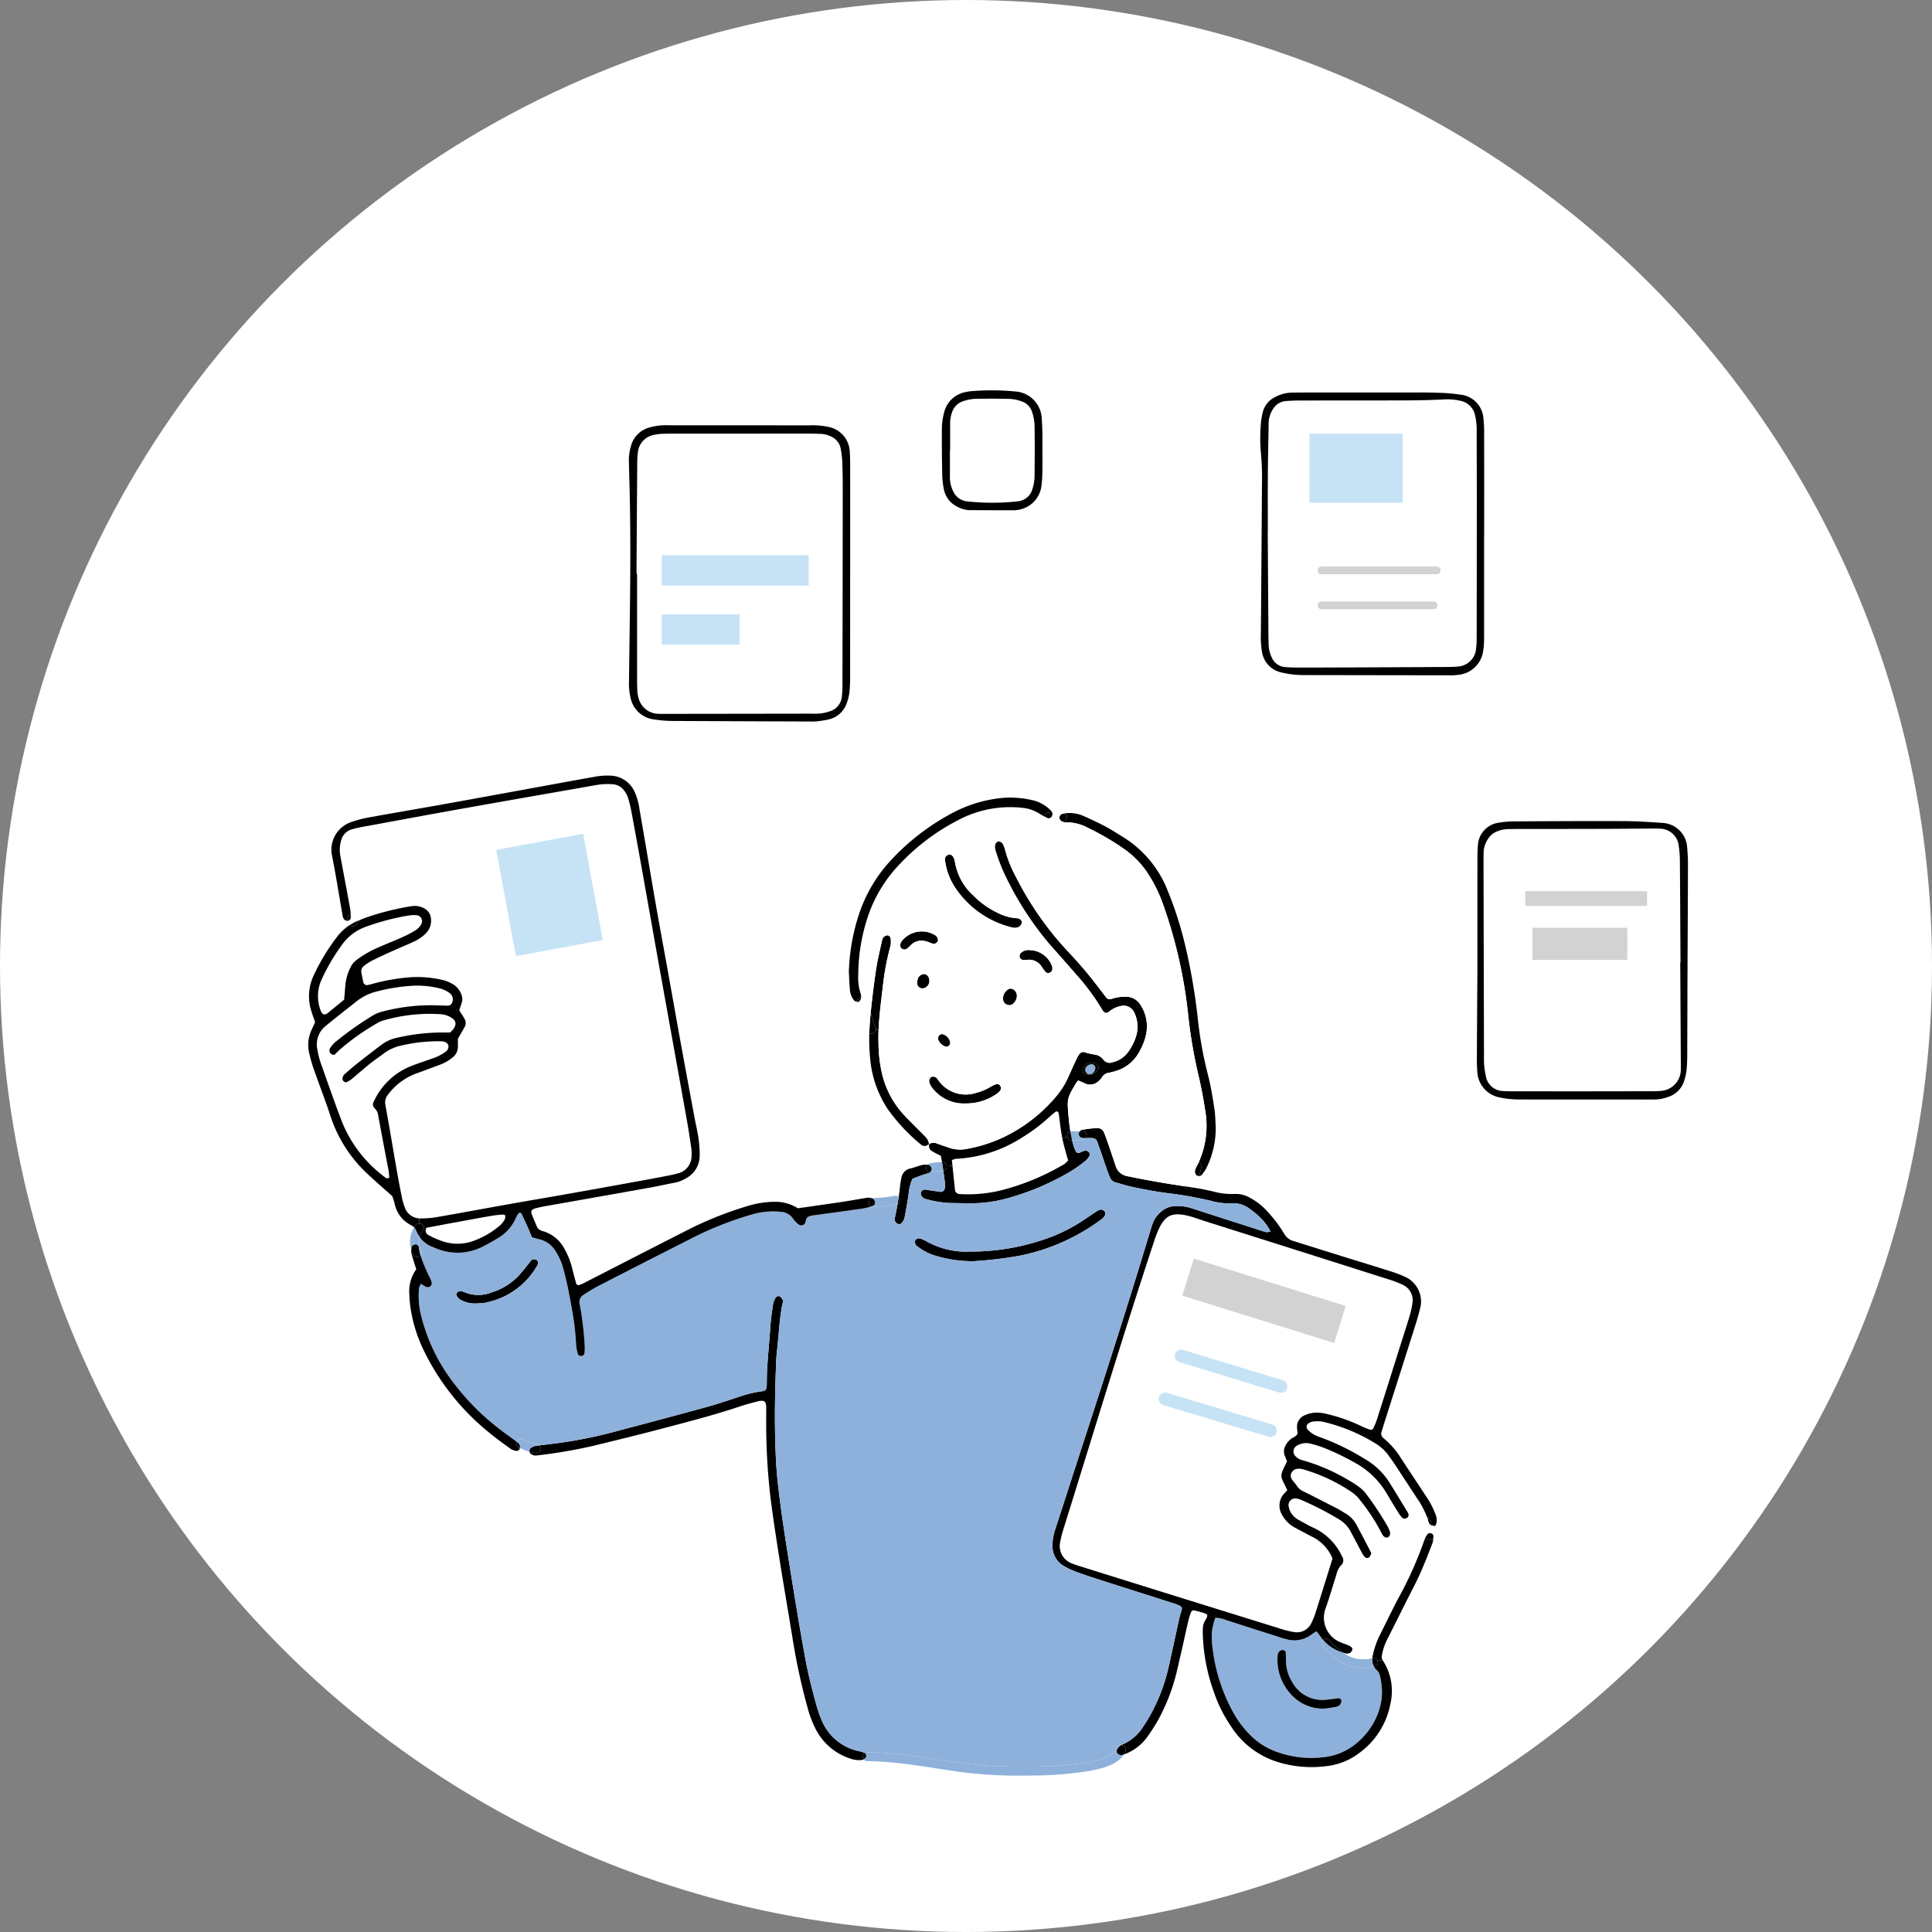 <svg xmlns="http://www.w3.org/2000/svg" width="287.315" height="287.315" viewBox="0 0 287.315 287.315"><rect x="0" y="0" width="287.315" height="287.315" fill="#808080" stroke="none"/><defs><style>.cls-1{fill:#fff;}.cls-2{fill:#8eb1db;}.cls-3{fill:#c6e3f6;}.cls-4{fill:#d2d2d3;}</style></defs><g id="レイヤー_2" data-name="レイヤー 2"><g id="design"><circle class="cls-1" cx="143.658" cy="143.658" r="143.658"/><path d="M212.766,226.805a.985.985,0,0,1-.354-.536,6.698,6.698,0,0,0-.203-.69.646.646,0,0,1,.274.251,3.065,3.065,0,0,1,.394.914.645.645,0,0,1,.325.187A.841.841,0,0,1,212.766,226.805Z"/><path d="M211.828,228.968a4.087,4.087,0,0,1,.41-.772.502.502,0,0,1,.581-.184.454.454,0,0,1,.362.466c-.01.165-.021.333-.042.501a.79.79,0,0,1-.539-.064,1.036,1.036,0,0,1-.216-.155l-.006.008A.579.579,0,0,1,211.828,228.968Z"/><path class="cls-1" d="M212.238,228.196a4.087,4.087,0,0,0-.41.772.697.697,0,0,1-.392-1.143c.373-.408.155-.914-.104-1.324-.383-.61.357-1.175.877-.922a6.698,6.698,0,0,1,.203.69.985.985,0,0,0,.354.536.841.841,0,0,0,.437.125.723.723,0,0,1,.173.282c.144.432.53,1.225.075,1.599a.781.781,0,0,1-.311.168c.021-.168.032-.336.042-.501a.454.454,0,0,0-.362-.466A.502.502,0,0,0,212.238,228.196Z"/><path d="M211.828,228.968a.579.579,0,0,0,.551-.2l.006-.008a1.036,1.036,0,0,0,.216.155.79.79,0,0,0,.539.064,2.511,2.511,0,0,1-.136.565c-.581,1.495-1.151,2.997-1.811,4.46-.661,1.46-1.423,2.877-2.142,4.313q-1.326,2.642-2.65,5.286a8.416,8.416,0,0,0-.941,2.882,1.89,1.89,0,0,0,.16.416l-.773.005a.58.58,0,0,0-.752-.336l-.024.008a3.052,3.052,0,0,1,.074-.474,12.49,12.49,0,0,1,1.01-2.888c.655-1.303,1.292-2.616,1.945-3.922q.439-.883.908-1.751a56.17,56.17,0,0,0,3.749-8.384Q211.787,229.064,211.828,228.968Z"/><path d="M204.344,247.887a2.092,2.092,0,0,1-.274-1.308l.024-.008a.58.58,0,0,1,.752.336.681.681,0,0,1-.397.949Z"/><path d="M196.748,243.882a.576.576,0,0,1,.887.019,10.285,10.285,0,0,0,2.166,1.897A6.107,6.107,0,0,1,196.748,243.882Z"/><path class="cls-2" d="M196.695,244.841a.682.682,0,0,1,.053-.959,6.107,6.107,0,0,0,3.053,1.916,5.008,5.008,0,0,0,4.268.781,2.092,2.092,0,0,0,.274,1.308C201.475,248.769,198.533,246.951,196.695,244.841Z"/><path class="cls-2" d="M192.747,252.69a6.307,6.307,0,0,0,4.374,1.393c.33-.051.981-.133,1.623-.258a1.047,1.047,0,0,0,.552-.325,1.096,1.096,0,0,0,.189-.586c.01-.186-.275-.384-.464-.362-.575.069-1.151.165-1.729.219a5.117,5.117,0,0,1-5.137-2.643,6.043,6.043,0,0,1-.914-3.115c-.005-.437-.013-.874-.035-1.308-.013-.24-.474-.408-.701-.285a.841.841,0,0,0-.495.671A7.579,7.579,0,0,0,192.747,252.69Zm-12.503-10.222a10.436,10.436,0,0,1,.493-1.881,4.665,4.665,0,0,1,1.66.365q3.856,1.231,7.713,2.467a11.048,11.048,0,0,0,1.258.373,4.193,4.193,0,0,0,3.724-.752,6.728,6.728,0,0,1,.706-.437c.256.346.432.576.594.813a5.223,5.223,0,0,0,.357.466.682.682,0,0,0-.053.959c1.838,2.11,4.779,3.927,7.648,3.045a2.314,2.314,0,0,0,.352.44,1.597,1.597,0,0,1,.477.714,10.571,10.571,0,0,1,.314,3.471,10.33,10.33,0,0,1-3.253,6.29,9.12,9.12,0,0,1-5.464,2.531,15.132,15.132,0,0,1-6.905-.802,10.462,10.462,0,0,1-3.866-2.422,15.122,15.122,0,0,1-2.299-2.915,26.105,26.105,0,0,1-3.378-10.103A12.367,12.367,0,0,1,180.243,242.468Z"/><path class="cls-1" d="M191.617,223.847a1.014,1.014,0,0,1,1.159-.999,3.588,3.588,0,0,1,.632.17,47.441,47.441,0,0,1,5.65,2.888,4.715,4.715,0,0,1,1.806,1.865c.586,1.093,1.157,2.195,1.742,3.288a1.975,1.975,0,0,0,.392.506.454.454,0,0,0,.594.051,1.524,1.524,0,0,0,.309-.533.273.273,0,0,0-.019-.213c-.741-1.423-1.471-2.853-2.24-4.26a4.179,4.179,0,0,0-1.54-1.529c-.437-.266-.869-.543-1.321-.778q-2.43-1.255-4.878-2.48a2.165,2.165,0,0,1-1.004-.797c-.224-.373-.562-.674-.791-1.044a.924.924,0,0,1-.003-1.034,1.088,1.088,0,0,1,.908-.519,2.029,2.029,0,0,1,.65.051,25.124,25.124,0,0,1,7.316,3.397,5.147,5.147,0,0,1,1.263,1.196,28.49,28.49,0,0,1,3.226,4.945,1.65,1.65,0,0,0,.389.52.736.736,0,0,0,.394.125c.16.016.445-.261.453-.418a1.283,1.283,0,0,0,.003-.426,4.738,4.738,0,0,0-.341-.805,46.733,46.733,0,0,0-3.267-4.929,4.92,4.92,0,0,0-1.111-1.039,17.682,17.682,0,0,0-1.663-1.055,28.317,28.317,0,0,0-6.628-2.829,2.172,2.172,0,0,1-1.101-.661.997.997,0,0,1,.251-1.5,2.733,2.733,0,0,1,1.897-.346,18.248,18.248,0,0,1,1.884.562,35.825,35.825,0,0,1,4.745,2.251,12.275,12.275,0,0,1,4.846,4.631q.895,1.506,1.817,2.997a5.032,5.032,0,0,0,.552.669c.139.155.663.048.786-.163a.559.559,0,0,0,.022-.608c-.952-1.556-1.886-3.122-2.862-4.665a10.568,10.568,0,0,0-3.65-3.405,35.807,35.807,0,0,0-6.895-3.309,3.67,3.67,0,0,1-1.585-1.103.596.596,0,0,1,.109-.781,1.969,1.969,0,0,1,.578-.29,4.476,4.476,0,0,1,1.953.067,26.272,26.272,0,0,1,7.444,3.114,6.85,6.85,0,0,1,2.078,1.921c.387.533.759,1.076,1.119,1.625,1.004,1.524,2.001,3.053,3.002,4.58a13.152,13.152,0,0,1,1.521,2.832c-.52-.253-1.26.312-.877.922.259.41.477.917.104,1.324a.697.697,0,0,0,.392,1.143q-.04.096-.072.192a56.17,56.17,0,0,1-3.749,8.384q-.467.867-.908,1.751c-.653,1.305-1.29,2.619-1.945,3.922a12.49,12.49,0,0,0-1.01,2.888,3.052,3.052,0,0,0-.074.474,5.008,5.008,0,0,1-4.268-.781c.112.032.226.061.341.09a.904.904,0,0,0,.631-.08.951.951,0,0,0,.346-.517c.03-.096-.088-.285-.189-.365a2.496,2.496,0,0,0-.568-.306c-.405-.165-.828-.287-1.225-.471a3.965,3.965,0,0,1-2.076-4.769c.629-1.71,1.114-3.471,1.681-5.206a2.771,2.771,0,0,1,.663-1.359,1.011,1.011,0,0,0,.157-1.38,8.659,8.659,0,0,0-4.052-4.145c-.799-.354-1.559-.802-2.328-1.22a3.038,3.038,0,0,1-1.255-1.191A3.004,3.004,0,0,1,191.617,223.847Z"/><path d="M192.747,252.69a7.579,7.579,0,0,1-2.736-6.599.841.841,0,0,1,.495-.671c.226-.122.688.046.701.285.022.434.029.871.035,1.308a6.043,6.043,0,0,0,.914,3.115,5.117,5.117,0,0,0,5.137,2.643c.578-.053,1.153-.149,1.729-.219.189-.021.474.176.464.362a1.096,1.096,0,0,1-.189.586,1.047,1.047,0,0,1-.552.325c-.642.125-1.292.208-1.623.258A6.307,6.307,0,0,1,192.747,252.69Z"/><path d="M177.688,174.216a2.403,2.403,0,0,1,.298-.807c.098-.184.189-.371.274-.557a.607.607,0,0,1,.373.588,2.539,2.539,0,0,1-.155.901,4.467,4.467,0,0,1-.213.559.423.423,0,0,1-.339-.117A.897.897,0,0,1,177.688,174.216Z"/><path class="cls-1" d="M176.14,176.035a.633.633,0,0,1-.242-1.068c.293-.267.69-.376.978-.631a1.109,1.109,0,0,0,.389-.576,2.489,2.489,0,0,0,.037-.32.674.674,0,0,1,.959-.588c-.085.186-.176.373-.274.557a2.403,2.403,0,0,0-.298.807.897.897,0,0,0,.24.568.423.423,0,0,0,.339.117c-.261.562-.616,1.087-.925,1.673a.052.052,0,0,1-.013.021c-.394-.061-.788-.122-1.183-.181A.613.613,0,0,1,176.14,176.035Z"/><path d="M177.329,176.595a.653.653,0,0,1-1.183-.181C176.54,176.473,176.935,176.534,177.329,176.595Z"/><path class="cls-1" d="M172.389,182.643c.956-1.964,2.006-2.339,4.111-1.878.85.184,1.671.512,2.504.778q13.763,4.36,27.521,8.725a15.316,15.316,0,0,1,2.038.778,2.531,2.531,0,0,1,1.495,2.678,13.023,13.023,0,0,1-.477,2.131c-.549,1.814-1.14,3.615-1.71,5.424q-1.546,4.899-3.098,9.802a11.273,11.273,0,0,1-.584,1.404.411.411,0,0,1-.368.149,11.951,11.951,0,0,1-1.412-.56,24.534,24.534,0,0,0-5.15-1.806,5.51,5.51,0,0,0-1.953-.162,4.539,4.539,0,0,0-1.247.354,1.829,1.829,0,0,0-1.169,1.916c.018.285.058.573.083.794-.229.506-.714.581-1.039.858a2.873,2.873,0,0,0-.797,1.02,1.715,1.715,0,0,0-.058,1.479c.117.264.219.535.319.786-1.167,2.425-1.082,1.953.045,4.298-.12.128-.253.274-.389.424a2.628,2.628,0,0,0-.416,3.205,4.752,4.752,0,0,0,1.99,1.974c.836.445,1.67.901,2.515,1.329a6.197,6.197,0,0,1,3.018,3.235c-.855,2.739-1.673,5.387-2.512,8.027a10.724,10.724,0,0,1-.656,1.614,2.356,2.356,0,0,1-2.558,1.289,13.381,13.381,0,0,1-2.118-.527q-9.715-3.01-19.422-6.04-5.327-1.659-10.646-3.33c-.277-.088-.554-.184-.823-.298a2.752,2.752,0,0,1-1.771-3.154,14.23,14.23,0,0,1,.413-1.703c4.473-14.336,8.821-28.712,13.531-42.977A16.27,16.27,0,0,1,172.389,182.643Z"/><path d="M166.781,259.497a.737.737,0,0,1,.589,1.017,2.724,2.724,0,0,1-.213.392c-.064.027-.13.048-.194.072a.785.785,0,0,1-.429.005.722.722,0,0,1-.365-.21.555.555,0,0,1-.056-.605,1.362,1.362,0,0,1,.666-.671Z"/><path class="cls-2" d="M162.233,158.276a.544.544,0,0,1,.634.695,1.012,1.012,0,0,1-.455.695.719.719,0,0,1-.805-.072.676.676,0,0,1-.162-.778A.961.961,0,0,1,162.233,158.276Z"/><path d="M162.867,158.971a.544.544,0,0,0-.634-.695.961.961,0,0,0-.788.541.676.676,0,0,0,.162.778.719.719,0,0,0,.805.072A1.012,1.012,0,0,0,162.867,158.971Zm.416-.546a.668.668,0,0,1-.237.911c-.026.011-.05.019-.077.029a.673.673,0,0,1-.616.416h-.711a.669.669,0,0,1-.469-1.135c.029-.029.061-.053.093-.08a.981.981,0,0,1,1.087-.448.374.374,0,0,1,.093.04A.663.663,0,0,1,163.283,158.425Z"/><path d="M160.854,169.212a.627.627,0,0,1-.432-.663,1.29,1.29,0,0,1,.157-.33h.354a.671.671,0,0,1,.544,1.039q-.092.004-.192.008A2.653,2.653,0,0,1,160.854,169.212Z"/><path class="cls-2" d="M159.433,169.551c-.106-.434-.192-.874-.261-1.313a.621.621,0,0,1,.162-.019h1.244a1.29,1.29,0,0,0-.157.33.627.627,0,0,0,.432.663,2.653,2.653,0,0,0,.432.053q.1-.004.192-.008a.606.606,0,0,1-.544.293Z"/><path d="M158.714,169.068a.658.658,0,0,1,.459-.831c.069.44.155.879.261,1.313h-.099A.611.611,0,0,1,158.714,169.068Z"/><path d="M157.523,121.611a.665.665,0,0,1,.514-.608c.12-.021.24-.037.36-.051.527.322.184,1.204-.411,1.204h-.093A.903.903,0,0,1,157.523,121.611Z"/><path d="M172.821,134.093a21.399,21.399,0,0,0-2.057-4.1,13.22,13.22,0,0,0-3.45-3.631,36.972,36.972,0,0,0-5.467-3.216,6.657,6.657,0,0,0-3.354-.85,1.725,1.725,0,0,1-.429-.067.456.456,0,0,1-.171-.072h.093c.594,0,.938-.882.411-1.204a5.056,5.056,0,0,1,2.645.357c1.133.501,2.259,1.02,3.354,1.598.903.477,1.75,1.052,2.627,1.577a16.369,16.369,0,0,1,6.695,8.142,53.986,53.986,0,0,1,2.574,8.128,88.346,88.346,0,0,1,1.841,10.779,58.373,58.373,0,0,0,1.473,8.179c.445,1.7.717,3.429.991,5.158.136.861.133,1.745.194,2.619a13.185,13.185,0,0,1-1.45,6.341,6.533,6.533,0,0,1-.629.887.598.598,0,0,1-.447.181,4.467,4.467,0,0,0,.213-.559,2.539,2.539,0,0,0,.155-.901.607.607,0,0,0-.373-.588,13.206,13.206,0,0,0,.962-7.742c-.272-1.803-.613-3.591-1.037-5.368a74.104,74.104,0,0,1-1.47-8.624A71.207,71.207,0,0,0,172.821,134.093Z"/><path d="M170.897,236.14q9.706,3.025,19.422,6.04a13.381,13.381,0,0,0,2.118.527,2.356,2.356,0,0,0,2.558-1.289,10.724,10.724,0,0,0,.656-1.614c.839-2.64,1.657-5.289,2.512-8.027a6.197,6.197,0,0,0-3.018-3.235c-.844-.429-1.679-.885-2.515-1.329a4.752,4.752,0,0,1-1.99-1.974,2.628,2.628,0,0,1,.416-3.205c.136-.149.269-.296.389-.424-1.127-2.345-1.212-1.873-.045-4.298-.101-.25-.202-.522-.319-.786a1.715,1.715,0,0,1,.058-1.479,2.873,2.873,0,0,1,.797-1.02c.325-.277.81-.352,1.039-.858-.024-.221-.064-.509-.083-.794a1.829,1.829,0,0,1,1.169-1.916,4.539,4.539,0,0,1,1.247-.354,5.51,5.51,0,0,1,1.953.162,24.534,24.534,0,0,1,5.15,1.806,11.951,11.951,0,0,0,1.412.56.411.411,0,0,0,.368-.149,11.273,11.273,0,0,0,.584-1.404q1.563-4.896,3.098-9.802c.57-1.809,1.162-3.61,1.71-5.424a13.023,13.023,0,0,0,.477-2.131,2.531,2.531,0,0,0-1.495-2.678,15.316,15.316,0,0,0-2.038-.778q-13.755-4.372-27.521-8.725c-.834-.266-1.654-.594-2.504-.778-2.104-.461-3.154-.085-4.111,1.878a16.27,16.27,0,0,0-.789,2.035c-4.71,14.265-9.058,28.64-13.531,42.977a14.23,14.23,0,0,0-.413,1.703,2.752,2.752,0,0,0,1.771,3.154c.269.114.546.21.823.298Q165.574,234.476,170.897,236.14Zm.112-52.922c.125-.421.256-.839.4-1.252a4.165,4.165,0,0,1,1.257-1.764,3.228,3.228,0,0,1,1.98-.834,6.861,6.861,0,0,1,2.589.317c3.048,1.007,6.109,1.971,9.168,2.952.623.2,1.244.421,1.876.594a1.955,1.955,0,0,0,.653-.091,7.305,7.305,0,0,0-1.606-2.145,11.153,11.153,0,0,0-1.514-1.25,3.969,3.969,0,0,0-2.672-.797,9.563,9.563,0,0,1-3.026-.362,57.734,57.734,0,0,0-5.813-1.066,59.227,59.227,0,0,1-6.677-1.191c-.567-.141-1.119-.339-1.684-.472a1.291,1.291,0,0,1-.917-.858c-.272-.677-.514-1.367-.754-2.054-.242-.69-.439-1.394-.706-2.073-.615-1.572-.28-1.689-2.086-1.617a.671.671,0,0,0-.544-1.039h-.354a.347.347,0,0,1,.189-.168,17.889,17.889,0,0,1,2.377-.293,1.066,1.066,0,0,1,1.042.677c.251.605.464,1.228.679,1.846.357,1.036.701,2.072,1.05,3.112a2.178,2.178,0,0,0,1.718,1.519q2.574.531,5.163.972c1.114.192,2.23.36,3.348.53a.653.653,0,0,0,1.183.181c.293.045.584.093.877.142.719.117,1.431.282,2.145.439a10.246,10.246,0,0,0,3.245.384,4.135,4.135,0,0,1,2.307.581,9.198,9.198,0,0,1,2.571,2.022,19.652,19.652,0,0,1,2.504,3.314,2.212,2.212,0,0,0,1.316,1.063q3.656,1.147,7.311,2.291c2.438.759,4.884,1.498,7.316,2.273a16.796,16.796,0,0,1,2.238.879,4.022,4.022,0,0,1,2.078,4.423c-.2.778-.4,1.556-.642,2.321q-2.314,7.305-4.643,14.603c-.176.554-.342,1.114-.52,1.67a.811.811,0,0,0,.224.797.988.988,0,0,0,.165.144,11.904,11.904,0,0,1,2.56,2.976q1.806,2.746,3.621,5.486a12.793,12.793,0,0,1,1.439,2.699,2.315,2.315,0,0,1,.157,1.497c-.04.128-.146.322-.237.33a1.032,1.032,0,0,1-.158.003.645.645,0,0,0-.325-.187,3.065,3.065,0,0,0-.394-.914.646.646,0,0,0-.274-.251,13.152,13.152,0,0,0-1.521-2.832c-1.002-1.527-1.998-3.056-3.002-4.58-.36-.549-.733-1.092-1.119-1.625a6.85,6.85,0,0,0-2.078-1.921,26.272,26.272,0,0,0-7.444-3.114,4.476,4.476,0,0,0-1.953-.067,1.969,1.969,0,0,0-.578.29.596.596,0,0,0-.109.781,3.67,3.67,0,0,0,1.585,1.103,35.807,35.807,0,0,1,6.895,3.309,10.568,10.568,0,0,1,3.65,3.405c.975,1.543,1.91,3.109,2.862,4.665a.559.559,0,0,1-.022.608c-.123.211-.647.317-.786.163a5.032,5.032,0,0,1-.552-.669q-.923-1.491-1.817-2.997a12.275,12.275,0,0,0-4.846-4.631,35.825,35.825,0,0,0-4.745-2.251,18.248,18.248,0,0,0-1.884-.562,2.733,2.733,0,0,0-1.897.346.997.997,0,0,0-.251,1.5,2.172,2.172,0,0,0,1.101.661,28.317,28.317,0,0,1,6.628,2.829,17.682,17.682,0,0,1,1.663,1.055,4.92,4.92,0,0,1,1.111,1.039,46.733,46.733,0,0,1,3.267,4.929,4.738,4.738,0,0,1,.341.805,1.283,1.283,0,0,1-.003.426c-.008.157-.293.434-.453.418a.736.736,0,0,1-.394-.125,1.65,1.65,0,0,1-.389-.52,28.49,28.49,0,0,0-3.226-4.945,5.147,5.147,0,0,0-1.263-1.196,25.124,25.124,0,0,0-7.316-3.397,2.029,2.029,0,0,0-.65-.051,1.088,1.088,0,0,0-.908.519.924.924,0,0,0,.003,1.034c.229.37.568.671.791,1.044a2.165,2.165,0,0,0,1.004.797q2.446,1.227,4.878,2.48c.453.235.885.512,1.321.778a4.179,4.179,0,0,1,1.54,1.529c.77,1.407,1.5,2.838,2.24,4.26a.273.273,0,0,1,.019.213,1.524,1.524,0,0,1-.309.533.454.454,0,0,1-.594-.051,1.975,1.975,0,0,1-.392-.506c-.586-1.093-1.156-2.195-1.742-3.288a4.715,4.715,0,0,0-1.806-1.865,47.441,47.441,0,0,0-5.65-2.888,3.588,3.588,0,0,0-.632-.17,1.014,1.014,0,0,0-1.159.999,3.004,3.004,0,0,0,.312,1.031,3.038,3.038,0,0,0,1.255,1.191c.769.418,1.529.866,2.328,1.22a8.659,8.659,0,0,1,4.052,4.145,1.011,1.011,0,0,1-.157,1.38,2.771,2.771,0,0,0-.663,1.359c-.568,1.734-1.052,3.495-1.681,5.206a3.965,3.965,0,0,0,2.076,4.769c.397.184.821.307,1.225.471a2.496,2.496,0,0,1,.568.306c.101.08.219.269.189.365a.951.951,0,0,1-.346.517.904.904,0,0,1-.631.08c-.114-.029-.229-.059-.341-.09a10.285,10.285,0,0,1-2.166-1.897.576.576,0,0,0-.887-.019,5.223,5.223,0,0,1-.357-.466c-.162-.237-.338-.466-.594-.813a6.728,6.728,0,0,0-.706.437,4.193,4.193,0,0,1-3.724.752,11.048,11.048,0,0,1-1.258-.373q-3.86-1.231-7.713-2.467a4.665,4.665,0,0,0-1.66-.365,10.436,10.436,0,0,0-.493,1.881,12.367,12.367,0,0,0,.077,2.624,26.105,26.105,0,0,0,3.378,10.103,15.122,15.122,0,0,0,2.299,2.915,10.462,10.462,0,0,0,3.866,2.422,15.132,15.132,0,0,0,6.905.802,9.12,9.12,0,0,0,5.464-2.531,10.33,10.33,0,0,0,3.253-6.29,10.571,10.571,0,0,0-.314-3.471,1.597,1.597,0,0,0-.477-.714,2.314,2.314,0,0,1-.352-.44l.104-.032a.681.681,0,0,0,.397-.949l.773-.005a8.296,8.296,0,0,1,1.148,6.495,11.722,11.722,0,0,1-4.737,7.38,9.72,9.72,0,0,1-4.63,1.857,17.1,17.1,0,0,1-7.575-.655,12.721,12.721,0,0,1-6.783-5.283,21.061,21.061,0,0,1-2.526-5.083,27.682,27.682,0,0,1-1.644-8.565,8.333,8.333,0,0,1,.05-1.311,2.526,2.526,0,0,1,.336-.789c.418-.757.405-.863-.264-1.076a15.034,15.034,0,0,0-1.473-.392.417.417,0,0,0-.354.192,8.156,8.156,0,0,0-.416,1.239c-.589,2.56-1.138,5.128-1.748,7.683a28.87,28.87,0,0,1-2.739,7.132,26.04,26.04,0,0,1-1.649,2.584,7.225,7.225,0,0,1-3.458,2.597,2.724,2.724,0,0,0,.213-.392.737.737,0,0,0-.589-1.017,2.827,2.827,0,0,1,.314-.149,6.748,6.748,0,0,0,2.915-2.576,21.792,21.792,0,0,0,1.137-1.868,26.49,26.49,0,0,0,2.579-6.727c.589-2.558,1.124-5.131,1.694-7.694.093-.421.261-.826.352-1.247a.443.443,0,0,0-.2-.357,3.882,3.882,0,0,0-.789-.351c-3.613-1.156-7.231-2.299-10.843-3.458-1.252-.4-2.501-.805-3.735-1.255a11.425,11.425,0,0,1-1.979-.917,3.379,3.379,0,0,1-1.708-3.107,7.786,7.786,0,0,1,.41-2.36c1.14-3.464,2.246-6.943,3.373-10.412C163.957,205.779,167.604,194.536,171.009,183.218Z"/><path class="cls-1" d="M157.971,169.228c.181.917.426,1.804.876,3.333a3.267,3.267,0,0,1-.576.557,35.312,35.312,0,0,1-9.255,3.863,20.627,20.627,0,0,1-6.298.591.71.71,0,0,1-.706-.674c-.122-1.175-.245-2.35-.368-3.546-.029-.272-.056-.549-.085-.823a2.124,2.124,0,0,1,.594-.194,20.055,20.055,0,0,0,9.876-3.189,26.547,26.547,0,0,0,4.18-3.173,8.009,8.009,0,0,1,.847-.685.387.387,0,0,1,.339.136,5.042,5.042,0,0,1,.146.855C157.699,167.593,157.811,168.421,157.971,169.228Z"/><path d="M156.455,120.75a.792.792,0,0,1,.021.589.57.57,0,0,1-.709.328c-.138-.075-.279-.152-.418-.227a.62.62,0,0,1,.639-.615A3.028,3.028,0,0,0,156.455,120.75Z"/><path class="cls-1" d="M156.455,120.75a3.286,3.286,0,0,1,.573-.096,2.787,2.787,0,0,1,1.295.261.668.668,0,0,1,.075.037c-.12.013-.24.029-.36.051a.665.665,0,0,0-.514.608.903.903,0,0,0,.37.546H155.988a.592.592,0,0,1-.642-.639.741.741,0,0,1,.003-.077c.139.075.28.152.418.227a.57.57,0,0,0,.709-.328A.792.792,0,0,0,156.455,120.75Z"/><path d="M152.011,142.73a.682.682,0,0,1-.392-.453.738.738,0,0,1,.192-.56,1.724,1.724,0,0,1,1.388-.424,3.625,3.625,0,0,1,3.272,2.448,1.052,1.052,0,0,1,.024.421.593.593,0,0,1-.375.479.503.503,0,0,1-.6-.075,5.738,5.738,0,0,1-.639-.855,2.213,2.213,0,0,0-2.035-.978A3.118,3.118,0,0,1,152.011,142.73Z"/><path d="M149.848,149.444a.916.916,0,0,1-.677-.759,1.602,1.602,0,0,1,.845-1.604.95.95,0,0,1,.202-.072,1.534,1.534,0,0,1,.408.093,1.093,1.093,0,0,1,.597,1.058,1.568,1.568,0,0,1-.573,1.114A.802.802,0,0,1,149.848,149.444Z"/><path d="M141.993,128.082a8.696,8.696,0,0,0,2.736,5.078,12.733,12.733,0,0,0,3.711,2.627,7.258,7.258,0,0,0,2.925.775.802.802,0,0,1,.613.533,1.556,1.556,0,0,1-.109.408,1.041,1.041,0,0,1-.924.474,2.317,2.317,0,0,1-.642-.099,14.15,14.15,0,0,1-8.185-5.768,9.448,9.448,0,0,1-1.588-4.242.59.59,0,0,1,.075-.415.945.945,0,0,1,.493-.373.686.686,0,0,1,.562.219A1.669,1.669,0,0,1,141.993,128.082Z"/><path d="M140.152,172.836a.621.621,0,0,1,.639.605.642.642,0,0,1-.498.714c-.024-.154-.045-.309-.069-.463-.04-.282-.088-.565-.136-.855Z"/><path d="M139.601,154.058a.672.672,0,0,1,.525-.277,1.552,1.552,0,0,1,1.194,1.316.664.664,0,0,1-.056.205.562.562,0,0,1-.674.336,1.76,1.76,0,0,1-1.047-.983A.723.723,0,0,1,139.601,154.058Z"/><path d="M163.283,158.425a.663.663,0,0,0-.837-.266.374.374,0,0,0-.093-.04.981.981,0,0,0-1.087.448c-.032.027-.064.051-.093.08a.669.669,0,0,0,.469,1.135h.711a.673.673,0,0,0,.616-.416c.027-.011.051-.019.077-.029A.668.668,0,0,0,163.283,158.425Zm-25.089,11.712a1.177,1.177,0,0,1,1.01-.133c.682.261,1.372.49,2.065.722a5.004,5.004,0,0,0,2.592.114,21.459,21.459,0,0,0,5.403-1.734,23.295,23.295,0,0,0,7.881-6.152,11.872,11.872,0,0,0,1.729-2.779c.408-.935.837-1.862,1.271-2.787a2.569,2.569,0,0,1,.466-.73.708.708,0,0,1,.57-.213,9.421,9.421,0,0,0,1.689.392,2.002,2.002,0,0,1,1.266.81,1.193,1.193,0,0,0,1.388.306,3.957,3.957,0,0,0,2.299-1.572,8.197,8.197,0,0,0,1.148-2.344,4.832,4.832,0,0,0-.272-3.413,1.738,1.738,0,0,0-1.977-1.023,3.76,3.76,0,0,0-1.756.828c-.442.349-.765.25-1.055-.269a33.848,33.848,0,0,0-4.044-5.435c-1.241-1.436-2.504-2.851-3.762-4.276a47.301,47.301,0,0,1-6.916-10.865,29.422,29.422,0,0,1-1.201-3.282,1.785,1.785,0,0,1-.013-.642c.011-.237.346-.573.597-.535a.782.782,0,0,1,.522.306,3.91,3.91,0,0,1,.392,1.015,18.639,18.639,0,0,0,1.644,4.044,47.517,47.517,0,0,0,7.615,10.923c.999,1.063,1.977,2.15,2.909,3.272.98,1.18,1.894,2.411,2.832,3.624a.678.678,0,0,0,.773.258,6.167,6.167,0,0,1,2.15-.341,2.507,2.507,0,0,1,2.201,1.22,5.823,5.823,0,0,1,.826,4.404,8.595,8.595,0,0,1-.938,2.443,5.879,5.879,0,0,1-3.815,3.053c-.282.069-.559.16-.847.213a1.242,1.242,0,0,0-.89.56,2.835,2.835,0,0,1-.573.658,1.811,1.811,0,0,1-2.033.341c-.328-.152-.661-.296-.986-.44a2.648,2.648,0,0,0-.304.354c-1.321,2.227-1.374,2.291-1.166,4.724.072.829.157,1.657.29,2.48a.658.658,0,0,0-.459.831l-.743.16c-.16-.807-.272-1.636-.429-2.949a5.042,5.042,0,0,0-.146-.855.387.387,0,0,0-.339-.136,8.009,8.009,0,0,0-.847.685,26.547,26.547,0,0,1-4.18,3.173,20.055,20.055,0,0,1-9.876,3.189,2.124,2.124,0,0,0-.594.194c.029.274.056.552.085.823l-.853.088a.621.621,0,0,0-.639-.605h-.064c-.053-.298-.109-.605-.165-.938-.389-.205-.847-.418-1.276-.68A.904.904,0,0,1,138.194,170.137Z"/><path d="M138.466,160.175a.778.778,0,0,1,.81.115c.136.168.253.352.389.519a4.951,4.951,0,0,0,5.486,1.716,7.651,7.651,0,0,0,2.017-.818,6.061,6.061,0,0,1,.97-.475.509.509,0,0,1,.578.2.625.625,0,0,1-.003.796,4.33,4.33,0,0,1-.479.437,7.933,7.933,0,0,1-4.662,1.433,5.877,5.877,0,0,1-5.11-2.558,2.351,2.351,0,0,1-.266-.589A.802.802,0,0,1,138.466,160.175Z"/><path class="cls-2" d="M138.303,174.352a.71.71,0,0,0,.229-.594.683.683,0,0,0-.594-.551h-.027a.696.696,0,0,1,.288-.168,6.426,6.426,0,0,1,1.889-.202c.048.29.096.573.136.855.024.154.045.309.069.463a.763.763,0,0,1-.141.014,5.485,5.485,0,0,0-1.601.154A.629.629,0,0,1,138.303,174.352Z"/><path d="M138.168,170.15l.037-.051a.181.181,0,0,0-.011.037C138.186,170.142,138.175,170.145,138.168,170.15Z"/><path d="M138.205,170.1l-.037.051a.075.075,0,0,1-.005-.024Z"/><path d="M138.532,173.758a.71.71,0,0,1-.229.594.688.688,0,0,1-.392-1.145h.027A.683.683,0,0,1,138.532,173.758Z"/><path d="M136.926,177.426a.646.646,0,0,1,.613-.522c.789.112,1.575.24,2.366.344a.588.588,0,0,0,.589-.525,3.203,3.203,0,0,0,.053-.652c-.075-.64-.162-1.279-.253-1.916a.642.642,0,0,0,.498-.714l.853-.088c.122,1.196.245,2.371.368,3.546a.71.71,0,0,0,.706.674,20.627,20.627,0,0,0,6.298-.591,35.312,35.312,0,0,0,9.255-3.863,3.267,3.267,0,0,0,.576-.557c-.45-1.529-.695-2.416-.876-3.333l.743-.16a.611.611,0,0,0,.621.482h.099c.072.317.157.634.256.946.064.208.157.405.237.608a.481.481,0,0,0,.695.296,3.349,3.349,0,0,1,.799-.304.823.823,0,0,1,.538.288.478.478,0,0,1,.003.605,2.678,2.678,0,0,1-.559.661,20.851,20.851,0,0,1-2.134,1.524,38.372,38.372,0,0,1-9.223,3.962,20.234,20.234,0,0,1-5.392.807q-1.754-.004-3.506-.043a16.423,16.423,0,0,1-3.445-.578,1.116,1.116,0,0,1-.557-.325A.958.958,0,0,1,136.926,177.426Z"/><path d="M137.36,146.966a.789.789,0,0,1-.965-.637,2.311,2.311,0,0,1,.117-.842,1.048,1.048,0,0,1,1.031-.634,1.005,1.005,0,0,1,.669,1.004A1.096,1.096,0,0,1,137.36,146.966Z"/><path d="M139.087,186.735a7.954,7.954,0,0,1-2.864-1.551.877.877,0,0,1-.149-.597c.005-.24.426-.493.661-.421a3.309,3.309,0,0,1,.81.301,12.083,12.083,0,0,0,6.711,1.66,34.03,34.03,0,0,0,12.002-2.156,24.415,24.415,0,0,0,4.852-2.51c.671-.44,1.329-.901,2.006-1.335a1.234,1.234,0,0,1,.591-.24.766.766,0,0,1,.557.243.669.669,0,0,1,.072.591,1.996,1.996,0,0,1-.578.637,30.254,30.254,0,0,1-12.319,5.424,59.533,59.533,0,0,1-6.674.778A18.982,18.982,0,0,1,139.087,186.735Z"/><path d="M138.682,140.33c-.346-.104-.674-.272-1.026-.357a2.227,2.227,0,0,0-2.051.437,10.276,10.276,0,0,1-.797.733.813.813,0,0,1-.613-.008.618.618,0,0,1-.298-.738,1.986,1.986,0,0,1,.168-.394,3.8,3.8,0,0,1,5.065-.885.858.858,0,0,1,.346.85,1.937,1.937,0,0,1-.373.349A.585.585,0,0,1,138.682,140.33Z"/><path d="M133.473,179.099q.096-.539.176-1.079A.619.619,0,0,1,133.473,179.099Z"/><path d="M137.078,173.262a3.345,3.345,0,0,1,.834-.056.688.688,0,0,0,.392,1.145.463.463,0,0,1-.171.099,19.817,19.817,0,0,0-2.451.868,7.525,7.525,0,0,0-.57,2.363c-.176,1.154-.37,2.307-.6,3.45a1.975,1.975,0,0,1-.418.748.512.512,0,0,1-.592.118.617.617,0,0,1-.413-.464.944.944,0,0,1-.008-.432c.141-.666.274-1.335.392-2.003a.619.619,0,0,0,.176-1.079c.093-.626.171-1.255.227-1.886.024-.29.104-.576.155-.86a1.707,1.707,0,0,1,1.377-1.508C135.972,173.635,136.516,173.406,137.078,173.262Z"/><path d="M129.49,150.542c.216-2.121.474-4.241.791-6.349.218-1.439.57-2.859.877-4.281a1.223,1.223,0,0,1,.264-.581,1.15,1.15,0,0,1,.562-.237c.157-.032.429.245.458.389a3.303,3.303,0,0,1-.104,1.513,38.519,38.519,0,0,0-.959,4.934c-.267,2.398-.618,4.793-.719,7.207l-.397-.019a.745.745,0,0,0-.075-.394A9.852,9.852,0,0,1,129.49,150.542Z"/><path d="M134.091,165.424c.767.876,1.617,1.681,2.432,2.518.458.469.946.909,1.367,1.409a2.389,2.389,0,0,1,.272.775c-.051.029-.096.059-.144.091a.78.78,0,0,1-1.007.04,27.263,27.263,0,0,1-5.057-5.419,16.081,16.081,0,0,1-2.544-7.367,29.777,29.777,0,0,1-.131-3.837.674.674,0,0,0,.983-.517l.397.019c-.029.717-.035,1.439-.011,2.161a20.841,20.841,0,0,0,.464,4.119A13.649,13.649,0,0,0,134.091,165.424Z"/><path class="cls-2" d="M129.85,179.496a.664.664,0,0,1-.336-.08c.085-.027.17-.053.256-.082a.511.511,0,0,0,.368-.49.793.793,0,0,0-.466-.655.635.635,0,0,1,.178-.024,21.132,21.132,0,0,0,3.197-.33.675.675,0,0,1,.602.187q-.08.54-.176,1.079a.346.346,0,0,1-.072.019A23.401,23.401,0,0,1,129.85,179.496Z"/><path d="M129.514,179.416a.69.69,0,0,1,.157-1.228.793.793,0,0,1,.466.655.511.511,0,0,1-.368.49C129.685,179.363,129.599,179.39,129.514,179.416Z"/><path d="M129.28,153.635c.027-.98.096-1.958.195-2.936l.016-.157a9.852,9.852,0,0,0,.698,2.182.745.745,0,0,1,.075.394A.674.674,0,0,1,129.28,153.635Z"/><path class="cls-1" d="M127.359,148.962c.171.051.349.053.426-.037a1.158,1.158,0,0,0,.272-.559,1.104,1.104,0,0,0,.005-.232.631.631,0,0,1,.996.354c.163.685.282,1.375.432,2.054l-.016.157c-.099.978-.168,1.956-.195,2.936a.723.723,0,0,1-.24-.237,13.74,13.74,0,0,1-1.668-4.156A.673.673,0,0,1,127.359,148.962Z"/><path class="cls-2" d="M128.963,260.579c4.599.035,9.101.954,13.641,1.577a68.658,68.658,0,0,0,9.786.562,56.733,56.733,0,0,0,8.208-.469c1.721-.261,4.796-.568,5.622-2.406a.535.535,0,0,1,.559-.346,1.362,1.362,0,0,0-.666.671.555.555,0,0,0,.056.605.722.722,0,0,0,.365.21.785.785,0,0,0,.429-.005c.064-.024.13-.045.194-.072-1.054,1.652-3.58,2.185-5.334,2.486a53.374,53.374,0,0,1-8.621.652,69.247,69.247,0,0,1-9.777-.445c-4.812-.637-9.591-1.652-14.462-1.689a.613.613,0,0,1-.533-.28,3.05,3.05,0,0,0,.264-.205.517.517,0,0,0-.088-.751A.64.64,0,0,1,128.963,260.579Z"/><path d="M128.427,261.631a.71.71,0,0,1,.179-.956.517.517,0,0,1,.088.751,3.05,3.05,0,0,1-.264.205Z"/><path class="cls-1" d="M136.396,146.329a.789.789,0,0,0,.965.637,1.096,1.096,0,0,0,.852-1.108,1.005,1.005,0,0,0-.669-1.004,1.048,1.048,0,0,0-1.031.634A2.311,2.311,0,0,0,136.396,146.329Zm15.223-4.052a.682.682,0,0,0,.392.453,3.118,3.118,0,0,0,.834.005,2.213,2.213,0,0,1,2.035.978,5.738,5.738,0,0,0,.639.855.503.503,0,0,0,.6.075.593.593,0,0,0,.375-.479,1.052,1.052,0,0,0-.024-.421,3.625,3.625,0,0,0-3.272-2.448,1.724,1.724,0,0,0-1.388.424A.738.738,0,0,0,151.619,142.277Zm-2.448,6.407a.916.916,0,0,0,.677.759.802.802,0,0,0,.802-.17,1.568,1.568,0,0,0,.573-1.114,1.093,1.093,0,0,0-.597-1.058,1.534,1.534,0,0,0-.408-.093.95.95,0,0,0-.202.072A1.602,1.602,0,0,0,149.171,148.685Zm-8.581,6.954a.562.562,0,0,0,.674-.336.664.664,0,0,0,.056-.205,1.552,1.552,0,0,0-1.194-1.316.672.672,0,0,0-.525.277.723.723,0,0,0-.059.597A1.76,1.76,0,0,0,140.589,155.638Zm1.529-23.528a14.15,14.15,0,0,0,8.185,5.768,2.317,2.317,0,0,0,.642.099,1.041,1.041,0,0,0,.924-.474,1.556,1.556,0,0,0,.109-.408.802.802,0,0,0-.613-.533,7.258,7.258,0,0,1-2.925-.775,12.733,12.733,0,0,1-3.711-2.627,8.696,8.696,0,0,1-2.736-5.078,1.669,1.669,0,0,0-.333-.783.686.686,0,0,0-.562-.219.945.945,0,0,0-.493.373.59.59,0,0,0-.075.415A9.448,9.448,0,0,0,142.118,132.111Zm28.646-2.118a21.399,21.399,0,0,1,2.057,4.1,71.207,71.207,0,0,1,3.895,17.024,74.104,74.104,0,0,0,1.47,8.624c.424,1.777.765,3.565,1.037,5.368a13.206,13.206,0,0,1-.962,7.742.674.674,0,0,0-.959.588,2.489,2.489,0,0,1-.037.32,1.109,1.109,0,0,1-.389.576c-.288.256-.685.365-.978.631a.633.633,0,0,0,.242,1.068.613.613,0,0,0,.005.378c-1.119-.17-2.235-.338-3.348-.53q-2.59-.439-5.163-.972a2.178,2.178,0,0,1-1.718-1.519c-.349-1.039-.693-2.075-1.05-3.112-.216-.618-.429-1.242-.679-1.846a1.066,1.066,0,0,0-1.042-.677,17.889,17.889,0,0,0-2.377.293.347.347,0,0,0-.189.168h-1.244a.621.621,0,0,0-.162.019c-.133-.823-.219-1.652-.29-2.48-.208-2.432-.155-2.496,1.166-4.724a2.648,2.648,0,0,1,.304-.354c.325.144.658.288.986.44a1.811,1.811,0,0,0,2.033-.341,2.835,2.835,0,0,0,.573-.658,1.242,1.242,0,0,1,.89-.56c.288-.053.565-.144.847-.213a5.879,5.879,0,0,0,3.815-3.053,8.595,8.595,0,0,0,.938-2.443,5.823,5.823,0,0,0-.826-4.404,2.507,2.507,0,0,0-2.201-1.22,6.167,6.167,0,0,0-2.15.341.678.678,0,0,1-.773-.258c-.937-1.212-1.851-2.443-2.832-3.624-.933-1.122-1.91-2.209-2.909-3.272a47.517,47.517,0,0,1-7.615-10.923,18.639,18.639,0,0,1-1.644-4.044,3.91,3.91,0,0,0-.392-1.015.782.782,0,0,0-.522-.306c-.251-.037-.586.298-.597.535a1.785,1.785,0,0,0,.013.642,29.422,29.422,0,0,0,1.201,3.282,47.301,47.301,0,0,0,6.916,10.865c1.257,1.425,2.52,2.84,3.762,4.276a33.848,33.848,0,0,1,4.044,5.435c.29.519.613.618,1.055.269a3.76,3.76,0,0,1,1.756-.828,1.738,1.738,0,0,1,1.977,1.023,4.832,4.832,0,0,1,.272,3.413,8.197,8.197,0,0,1-1.148,2.344,3.957,3.957,0,0,1-2.299,1.572,1.193,1.193,0,0,1-1.388-.306,2.002,2.002,0,0,0-1.266-.81,9.421,9.421,0,0,1-1.689-.392.708.708,0,0,0-.57.213,2.569,2.569,0,0,0-.466.73c-.434.924-.863,1.852-1.271,2.787a11.872,11.872,0,0,1-1.729,2.779,23.295,23.295,0,0,1-7.881,6.152,21.459,21.459,0,0,1-5.403,1.734,5.004,5.004,0,0,1-2.592-.114c-.693-.232-1.383-.461-2.065-.722a1.177,1.177,0,0,0-1.01.133.181.181,0,0,1,.011-.037l-.043.027a2.389,2.389,0,0,0-.272-.775c-.421-.501-.909-.94-1.367-1.409-.815-.836-1.665-1.641-2.432-2.518a13.649,13.649,0,0,1-2.978-6.008,20.841,20.841,0,0,1-.464-4.119c-.024-.722-.019-1.444.011-2.161.101-2.414.453-4.809.719-7.207a38.519,38.519,0,0,1,.959-4.934,3.303,3.303,0,0,0,.104-1.513c-.029-.144-.301-.421-.458-.389a1.15,1.15,0,0,0-.562.237,1.223,1.223,0,0,0-.264.581c-.307,1.423-.658,2.843-.877,4.281-.317,2.107-.576,4.228-.791,6.349-.149-.679-.269-1.369-.432-2.054a.631.631,0,0,0-.996-.354,1.619,1.619,0,0,0-.091-.408,7.888,7.888,0,0,1-.341-2.805,27.888,27.888,0,0,1,1.292-8.174,20.685,20.685,0,0,1,4.548-7.889,32.06,32.06,0,0,1,8.984-6.874,16.449,16.449,0,0,1,9.517-1.857,5.725,5.725,0,0,1,2.47.791c.296.184.602.354.908.522a.741.741,0,0,0-.003.077.592.592,0,0,0,.642.639h1.905a.456.456,0,0,0,.171.072,1.725,1.725,0,0,0,.429.067,6.657,6.657,0,0,1,3.354.85,36.972,36.972,0,0,1,5.467,3.216A13.22,13.22,0,0,1,170.764,129.993Zm-35.16,10.417a2.227,2.227,0,0,1,2.051-.437c.352.085.679.253,1.026.357a.585.585,0,0,0,.421-.013,1.937,1.937,0,0,0,.373-.349.858.858,0,0,0-.346-.85,3.8,3.8,0,0,0-5.065.885,1.986,1.986,0,0,0-.168.394.618.618,0,0,0,.298.738.813.813,0,0,0,.613.008A10.276,10.276,0,0,0,135.605,140.41Zm2.856,21.133a5.877,5.877,0,0,0,5.11,2.558,7.933,7.933,0,0,0,4.662-1.433,4.33,4.33,0,0,0,.479-.437.625.625,0,0,0,.003-.796.509.509,0,0,0-.578-.2,6.061,6.061,0,0,0-.97.475,7.651,7.651,0,0,1-2.017.818,4.951,4.951,0,0,1-5.486-1.716c-.136-.168-.253-.352-.389-.519a.778.778,0,0,0-.81-.115.802.802,0,0,0-.272.778A2.351,2.351,0,0,0,138.461,161.542Z"/><path d="M127.359,148.962a.646.646,0,0,1,.432-.496.659.659,0,0,1,.272-.333,1.104,1.104,0,0,1-.005.232,1.158,1.158,0,0,1-.272.559C127.708,149.015,127.529,149.012,127.359,148.962Z"/><path d="M132.501,127.92a34.504,34.504,0,0,1,8.954-6.922,19.891,19.891,0,0,1,7.897-2.361,14.502,14.502,0,0,1,4.13.349,5.386,5.386,0,0,1,2.963,1.748.055.055,0,0,1,.01.016,3.028,3.028,0,0,1-.466.075.62.62,0,0,0-.639.615c-.306-.168-.613-.338-.908-.522a5.725,5.725,0,0,0-2.47-.791,16.449,16.449,0,0,0-9.517,1.857,32.06,32.06,0,0,0-8.984,6.874,20.685,20.685,0,0,0-4.548,7.889,27.888,27.888,0,0,0-1.292,8.174,7.888,7.888,0,0,0,.341,2.805,1.619,1.619,0,0,1,.091.408.659.659,0,0,0-.272.333.646.646,0,0,0-.432.496.738.738,0,0,1-.354-.203,2.883,2.883,0,0,1-.615-1.606c-.075-.871-.104-1.745-.154-2.616a30.305,30.305,0,0,1,1.444-8.382A21.908,21.908,0,0,1,132.501,127.92Z"/><path d="M78.899,215.365a1.836,1.836,0,0,1,1.007-.378c.115-.013.227-.027.341-.043a.689.689,0,0,1-.485,1.143,3.83,3.83,0,0,1-1.015-.184A.584.584,0,0,1,78.899,215.365Z"/><path d="M79.869,216.444a1.133,1.133,0,0,1-1.004-.306.42.42,0,0,1-.117-.234,3.83,3.83,0,0,0,1.015.184.689.689,0,0,0,.485-1.143c.97-.117,1.945-.237,2.917-.362a68.94,68.94,0,0,0,8.994-1.873q6.458-1.706,12.898-3.461c1.548-.426,3.069-.943,4.596-1.439a17.626,17.626,0,0,1,3.818-.933.601.601,0,0,0,.52-.594c.013-.144.04-.291.04-.434-.011-2.856.349-5.688.528-8.531.075-1.164.256-2.323.421-3.479a2.735,2.735,0,0,1,.33-.794.528.528,0,0,1,.738-.221,1.976,1.976,0,0,1,.365.506c.032.053.005.141.005.336-.527,2.312-.57,4.806-.874,7.268-.061.509-.093,1.02-.114,1.532-.208,5.038-.288,10.082-.005,15.119.114,2.038.368,4.071.631,6.098.32,2.462.701,4.913,1.087,7.367.498,3.171,1.02,6.341,1.548,9.509.322,1.945.669,3.884,1.02,5.824.453,2.515,1.082,4.99,1.774,7.449a16.303,16.303,0,0,0,.655,1.857,7.707,7.707,0,0,0,5.632,4.737,7.893,7.893,0,0,1,.823.245l.011.005a.71.71,0,0,0-.179.956.57.57,0,0,1-.282.109,3.912,3.912,0,0,1-1.298-.098,8.83,8.83,0,0,1-5.685-4.788,15.668,15.668,0,0,1-.941-2.448,94.078,94.078,0,0,1-2.24-10.036c-.661-4.108-1.375-8.206-2.028-12.317-.493-3.098-.97-6.202-1.369-9.317a96.103,96.103,0,0,1-.639-11.811c0-.511.003-1.023.003-1.534-.003-.991-.227-1.26-1.369-.962-.847.219-1.697.445-2.526.722-4.018,1.345-8.121,2.384-12.213,3.463-3.176.839-6.37,1.604-9.557,2.39A77.606,77.606,0,0,1,79.869,216.444Z"/><path class="cls-2" d="M77.274,214.882a1.178,1.178,0,0,0-.421-.461,1.182,1.182,0,0,1,.08-.122.552.552,0,0,1,.698-.232,13.619,13.619,0,0,0,2.307.711.571.571,0,0,1,.309.165c-.114.016-.226.029-.341.043a1.836,1.836,0,0,0-1.007.378.584.584,0,0,0-.152.538c-.37-.112-.73-.264-1.098-.411-.117-.043-.234-.085-.352-.133A.869.869,0,0,0,77.274,214.882Z"/><path d="M76.853,214.421a1.178,1.178,0,0,1,.421.461.869.869,0,0,1,.024.477l-.021-.008a.728.728,0,0,1-.186-.101.641.641,0,0,1-.28-.717A1.009,1.009,0,0,1,76.853,214.421Z"/><path d="M67.955,192.777a.453.453,0,0,1,.053-.586.699.699,0,0,1,.376-.171,1.522,1.522,0,0,1,.631.117,5.283,5.283,0,0,0,4.031.083,9.36,9.36,0,0,0,4.628-3.131c.458-.562.909-1.132,1.367-1.694.045-.056.12-.123.176-.12a1.83,1.83,0,0,1,.607.104c.099.045.165.234.181.365a.701.701,0,0,1-.083.416,11.33,11.33,0,0,1-6.866,5.361,9.886,9.886,0,0,1-1.063.242c-.357.051-.725.053-1.087.077a4.349,4.349,0,0,1-2.51-.6A1.986,1.986,0,0,1,67.955,192.777Z"/><path class="cls-1" d="M63.423,182.584c1.753-.328,3.533-.663,5.312-.988,1.497-.277,2.997-.551,4.5-.807a14.337,14.337,0,0,1,1.513-.162c.13-.011.378.069.384.128a1.064,1.064,0,0,1-.085.615,3.573,3.573,0,0,1-.669.85,12.773,12.773,0,0,1-4.329,2.446,6.969,6.969,0,0,1-4.689-.243,11.28,11.28,0,0,1-1.585-.719A.758.758,0,0,1,63.423,182.584Z"/><path class="cls-2" d="M67.955,192.777a1.986,1.986,0,0,0,.442.464,4.349,4.349,0,0,0,2.51.6c.363-.024.73-.027,1.087-.077a9.886,9.886,0,0,0,1.063-.242,11.33,11.33,0,0,0,6.866-5.361.701.701,0,0,0,.083-.416c-.016-.131-.083-.32-.181-.365a1.83,1.83,0,0,0-.607-.104c-.056-.003-.131.064-.176.12-.458.562-.909,1.132-1.367,1.694a9.36,9.36,0,0,1-4.628,3.131,5.283,5.283,0,0,1-4.031-.083,1.522,1.522,0,0,0-.631-.117.699.699,0,0,0-.376.171A.453.453,0,0,0,67.955,192.777Zm99.668-16.446a59.227,59.227,0,0,0,6.677,1.191,57.734,57.734,0,0,1,5.813,1.066,9.563,9.563,0,0,0,3.026.362,3.969,3.969,0,0,1,2.672.797,11.153,11.153,0,0,1,1.514,1.25,7.305,7.305,0,0,1,1.606,2.145,1.955,1.955,0,0,1-.653.091c-.631-.173-1.253-.394-1.876-.594-3.058-.981-6.119-1.945-9.168-2.952a6.861,6.861,0,0,0-2.589-.317,3.228,3.228,0,0,0-1.98.834,4.165,4.165,0,0,0-1.257,1.764c-.144.413-.274.831-.4,1.252-3.405,11.317-7.052,22.561-10.707,33.801-1.127,3.469-2.233,6.948-3.373,10.412a7.786,7.786,0,0,0-.41,2.36,3.379,3.379,0,0,0,1.708,3.107,11.425,11.425,0,0,0,1.979.917c1.234.45,2.483.855,3.735,1.255,3.613,1.159,7.231,2.302,10.843,3.458a3.882,3.882,0,0,1,.789.351.443.443,0,0,1,.2.357c-.091.421-.258.826-.352,1.247-.57,2.563-1.105,5.136-1.694,7.694a26.49,26.49,0,0,1-2.579,6.727,21.792,21.792,0,0,1-1.137,1.868,6.748,6.748,0,0,1-2.915,2.576,2.827,2.827,0,0,0-.314.149h-.003a.535.535,0,0,0-.559.346c-.826,1.838-3.9,2.145-5.622,2.406a56.733,56.733,0,0,1-8.208.469,68.658,68.658,0,0,1-9.786-.562c-4.54-.623-9.042-1.542-13.641-1.577a.64.64,0,0,0-.357.096l-.011-.005a7.893,7.893,0,0,0-.823-.245,7.707,7.707,0,0,1-5.632-4.737,16.303,16.303,0,0,1-.655-1.857c-.693-2.459-1.321-4.934-1.774-7.449-.352-1.94-.698-3.879-1.02-5.824-.528-3.168-1.05-6.338-1.548-9.509-.386-2.454-.767-4.905-1.087-7.367-.264-2.027-.517-4.06-.631-6.098-.282-5.038-.203-10.081.005-15.119.021-.511.053-1.023.114-1.532.304-2.462.346-4.956.874-7.268,0-.195.027-.282-.005-.336a1.976,1.976,0,0,0-.365-.506.528.528,0,0,0-.738.221,2.735,2.735,0,0,0-.33.794c-.165,1.156-.346,2.315-.421,3.479-.178,2.843-.538,5.674-.528,8.531,0,.144-.027.29-.04.434a.601.601,0,0,1-.52.594,17.626,17.626,0,0,0-3.818.933c-1.526.496-3.048,1.013-4.596,1.439q-6.438,1.766-12.898,3.461a68.94,68.94,0,0,1-8.994,1.873c-.973.125-1.948.245-2.917.362a.571.571,0,0,0-.309-.165,13.619,13.619,0,0,1-2.307-.711.552.552,0,0,0-.698.232,1.182,1.182,0,0,0-.08.122c-.003-.005-.008-.008-.011-.011-.815-.615-1.657-1.196-2.464-1.825a35.304,35.304,0,0,1-6.399-6.271,27.131,27.131,0,0,1-5.456-11.102,12.006,12.006,0,0,1-.197-3.701,2.243,2.243,0,0,1,.293-.61,4.3,4.3,0,0,0,.767.482.731.731,0,0,0,.594-.07.706.706,0,0,0,.227-.557,3.145,3.145,0,0,0-.314-.81,23.485,23.485,0,0,1-1.343-3.24.528.528,0,0,0,.093-.594,3.493,3.493,0,0,1-.237-2.153,4.251,4.251,0,0,0,2.051,1.529c.205.074.402.178.608.248a8.23,8.23,0,0,0,6.597-.285c.783-.389,1.545-.823,2.299-1.265a6.544,6.544,0,0,0,2.744-3.043,3.675,3.675,0,0,1,.434-.74.404.404,0,0,1,.368.01c.357.717.69,1.444,1.018,2.174.205.461.392.93.591,1.407.464.128.879.245,1.298.36a3.8,3.8,0,0,1,2.201,1.702,9.071,9.071,0,0,1,1.148,2.592c.605,2.18.991,4.407,1.388,6.632a37.531,37.531,0,0,1,.522,4.79,6.212,6.212,0,0,0,.258,1.273c.061.237.288.301.509.314a.516.516,0,0,0,.471-.367,10.635,10.635,0,0,0,.045-1.087,49.128,49.128,0,0,0-.759-6.304,1.195,1.195,0,0,1,.546-1.316,26.075,26.075,0,0,1,2.251-1.351q7.405-3.805,14.829-7.566a51.916,51.916,0,0,1,8.174-3.112,11.235,11.235,0,0,1,4.122-.344,2.404,2.404,0,0,1,1.71.874,3.854,3.854,0,0,0,1.055,1.093.662.662,0,0,0,.775-.187,1.238,1.238,0,0,0,.163-.397c.053-.541.418-.725.879-.81.144-.027.29-.043.434-.064,2.387-.328,4.774-.647,7.159-.996a7.509,7.509,0,0,0,1.22-.309.664.664,0,0,0,.336.08,23.401,23.401,0,0,0,3.551-.378.346.346,0,0,0,.072-.019c-.117.669-.251,1.337-.392,2.003a.944.944,0,0,0,.008.432.617.617,0,0,0,.413.464.512.512,0,0,0,.592-.118,1.975,1.975,0,0,0,.418-.748c.229-1.143.424-2.297.6-3.45a7.525,7.525,0,0,1,.57-2.363,19.817,19.817,0,0,1,2.451-.868.463.463,0,0,0,.171-.099.629.629,0,0,0,.248-.029,5.485,5.485,0,0,1,1.601-.154.763.763,0,0,0,.141-.014c.091.637.178,1.276.253,1.916a3.203,3.203,0,0,1-.053.652.588.588,0,0,1-.589.525c-.791-.104-1.577-.232-2.366-.344a.646.646,0,0,0-.613.522.958.958,0,0,0,.218.57,1.116,1.116,0,0,0,.557.325,16.423,16.423,0,0,0,3.445.578q1.755.036,3.506.043a20.234,20.234,0,0,0,5.392-.807,38.372,38.372,0,0,0,9.223-3.962,20.851,20.851,0,0,0,2.134-1.524,2.678,2.678,0,0,0,.559-.661.478.478,0,0,0-.003-.605.823.823,0,0,0-.538-.288,3.349,3.349,0,0,0-.799.304.481.481,0,0,1-.695-.296c-.08-.202-.173-.4-.237-.608-.099-.312-.184-.629-.256-.946H160.933a.606.606,0,0,0,.544-.293c1.806-.072,1.471.045,2.086,1.617.267.679.463,1.383.706,2.073.24.687.482,1.377.754,2.054a1.291,1.291,0,0,0,.917.858C166.504,175.993,167.056,176.19,167.623,176.331Zm-31.4,8.853a7.954,7.954,0,0,0,2.864,1.551,18.982,18.982,0,0,0,5.677.826,59.533,59.533,0,0,0,6.674-.778,30.254,30.254,0,0,0,12.319-5.424,1.996,1.996,0,0,0,.578-.637.669.669,0,0,0-.072-.591.766.766,0,0,0-.557-.243,1.234,1.234,0,0,0-.591.24c-.676.434-1.335.895-2.006,1.335a24.415,24.415,0,0,1-4.852,2.51,34.03,34.03,0,0,1-12.002,2.156,12.083,12.083,0,0,1-6.711-1.66,3.309,3.309,0,0,0-.81-.301c-.234-.072-.655.181-.661.421A.877.877,0,0,0,136.223,185.184Z"/><path class="cls-1" d="M49.193,156.685c.141.152.488.24.592.138.261-.25.511-.514.778-.759a35.258,35.258,0,0,1,5.723-4.015,4.173,4.173,0,0,1,1.02-.376,24.668,24.668,0,0,1,8.233-.847,3.398,3.398,0,0,1,1.817.674.91.91,0,0,1,.28,1.164,2.122,2.122,0,0,1-.218.378c-.136.17-.293.322-.466.506-.36,0-.722.005-1.084-.003a30.075,30.075,0,0,0-6.724.759,5.866,5.866,0,0,0-2.382,1.044q-1.838,1.378-3.637,2.808c-.685.543-1.353,1.111-1.996,1.7a1.068,1.068,0,0,0-.192.597c-.035.245.389.584.592.48a3.964,3.964,0,0,0,.741-.44c.901-.743,1.769-1.524,2.68-2.254.682-.549,1.409-1.039,2.11-1.561a6.601,6.601,0,0,1,2.776-1.226,23.715,23.715,0,0,1,5.861-.599c.554.037.932.298.991.679a.959.959,0,0,1-.479.914,6.665,6.665,0,0,1-1.947.97c-1.026.384-2.073.706-3.088,1.108a10.194,10.194,0,0,0-5.582,5.283.768.768,0,0,0,.117.996,1.829,1.829,0,0,1,.546,1.154c.41,2.222.834,4.444,1.252,6.663.109.573.232,1.143.322,1.719a7.697,7.697,0,0,1,.045.855c-.192,0-.376.059-.464-.008a19.137,19.137,0,0,1-6.538-8.323c-1.119-2.928-2.15-5.888-3.194-8.845a12.25,12.25,0,0,1-.472-1.905,3.495,3.495,0,0,1,1.226-3.538c1.577-1.295,3.184-2.558,4.79-3.818a7.933,7.933,0,0,1,2.757-1.3A27.348,27.348,0,0,1,61.59,146.583a14.091,14.091,0,0,1,3.906.429,4.49,4.49,0,0,1,1.361.658,1.169,1.169,0,0,1,.413,1.359.736.736,0,0,1-.618.53c-.583-.011-1.164-.029-1.748-.051a28.217,28.217,0,0,0-7.803.866,5.486,5.486,0,0,0-1.625.623,49.499,49.499,0,0,0-5.707,4.052,4.436,4.436,0,0,0-.687.831A.661.661,0,0,0,49.193,156.685Z"/><path d="M62.405,183.962a4.703,4.703,0,0,1-.536-.967,1.627,1.627,0,0,0-.296-.474q.096-.152.208-.296a.693.693,0,0,1,.562-.277c.49,0,.956.469.589.951A2.886,2.886,0,0,0,62.405,183.962Z"/><path d="M61.151,185.84c.008-.107.016-.211.021-.315a.644.644,0,0,1,.642-.472.484.484,0,0,1,.471.381,7.793,7.793,0,0,0,.264,1.274.738.738,0,0,1-1.191-.24A5.438,5.438,0,0,1,61.151,185.84Z"/><path d="M61.907,188.76c-.261-.839-.52-1.598-.725-2.371a1.783,1.783,0,0,1-.032-.549,5.438,5.438,0,0,0,.208.629.738.738,0,0,0,1.191.24,23.485,23.485,0,0,0,1.343,3.24,3.145,3.145,0,0,1,.314.81.706.706,0,0,1-.227.557.731.731,0,0,1-.594.07,4.3,4.3,0,0,1-.767-.482,2.243,2.243,0,0,0-.293.61,12.006,12.006,0,0,0,.197,3.701,27.131,27.131,0,0,0,5.456,11.102,35.304,35.304,0,0,0,6.399,6.271c.807.629,1.649,1.21,2.464,1.825.003.003.008.005.011.011a1.009,1.009,0,0,0-.043.112.641.641,0,0,0,.28.717.728.728,0,0,0,.186.101l.021.008a1.121,1.121,0,0,1-.035.133.462.462,0,0,1-.546.259,2.075,2.075,0,0,1-.799-.304c-1.06-.773-2.131-1.542-3.144-2.377a35.784,35.784,0,0,1-9.844-12.436,21.488,21.488,0,0,1-1.974-6.913,9.379,9.379,0,0,1-.069-1.093A5.623,5.623,0,0,1,61.907,188.76Z"/><path class="cls-2" d="M61.172,185.525c-.005.104-.013.208-.021.315a4.165,4.165,0,0,1,.424-3.32,1.627,1.627,0,0,1,.296.474,4.703,4.703,0,0,0,.536.967,3.493,3.493,0,0,0,.237,2.153.528.528,0,0,1-.093.594,7.793,7.793,0,0,1-.264-1.274.484.484,0,0,0-.471-.381A.644.644,0,0,0,61.172,185.525Z"/><path d="M53.819,136.674a.68.68,0,0,1-.53.269,1.358,1.358,0,0,0-.149.005v-.003c.093-.043.189-.083.285-.12C53.555,136.773,53.688,136.722,53.819,136.674Z"/><path class="cls-1" d="M53.288,135.611a2.072,2.072,0,0,0-1.138.296,6.78,6.78,0,0,0-.093-.842c-.466-2.584-.959-5.166-1.439-7.75a4.972,4.972,0,0,1,.125-2.379,2.262,2.262,0,0,1,1.633-1.615,19.812,19.812,0,0,1,2.139-.463c4.737-.871,9.474-1.753,14.216-2.598,6.61-1.18,13.225-2.331,19.838-3.493a9.507,9.507,0,0,1,2.621-.13,2.263,2.263,0,0,1,1.649.964,3.561,3.561,0,0,1,.522.957,16.129,16.129,0,0,1,.49,1.907q.671,3.549,1.305,7.105c1.079,6.037,2.142,12.074,3.226,18.109q1.87,10.454,3.762,20.903c.245,1.364.453,2.736.65,4.111a5.783,5.783,0,0,1,.045,1.305,2.651,2.651,0,0,1-2.083,2.513c-.701.197-1.423.325-2.139.464q-1.934.372-3.874.722-5.387.975-10.777,1.937c-2.659.471-5.323.916-7.982,1.391-3.735.663-7.468,1.356-11.206,2.009a14.508,14.508,0,0,1-2.182.163,2.039,2.039,0,0,1-.259-.008,2.396,2.396,0,0,1-2.126-1.596,10.158,10.158,0,0,1-.519-1.894c-.264-1.287-.501-2.579-.727-3.871-.552-3.165-1.076-6.333-1.654-9.493a1.876,1.876,0,0,1,.437-1.617,9.236,9.236,0,0,1,4.17-3.088c1.17-.413,2.326-.863,3.49-1.29a6.319,6.319,0,0,0,1.892-1.082,1.993,1.993,0,0,0,.789-1.508c.013-.434.003-.871.003-1.274.344-.599.677-1.164.994-1.737a1.225,1.225,0,0,0-.021-1.255c-.251-.437-.533-.855-.773-1.236.141-.432.253-.778.37-1.124a1.855,1.855,0,0,0-.069-1.279,2.886,2.886,0,0,0-1.436-1.59,5.011,5.011,0,0,0-1.425-.544,16.568,16.568,0,0,0-4.569-.394,29.719,29.719,0,0,0-5.819,1.004c-.208.067-.421.112-.634.16a.558.558,0,0,1-.677-.394c-.107-.501-.221-.999-.301-1.505a.962.962,0,0,1,.41-.954,7.199,7.199,0,0,1,1.092-.725c.911-.461,1.838-.893,2.768-1.311,1.132-.512,2.278-.986,3.407-1.5a6.262,6.262,0,0,0,1.82-1.199,2.666,2.666,0,0,0,.847-2.379,1.831,1.831,0,0,0-.938-1.399,2.851,2.851,0,0,0-1.902-.36c-.65.093-1.298.213-1.94.352a38.73,38.73,0,0,0-5.48,1.566.645.645,0,0,0,.136-.397A.671.671,0,0,0,53.288,135.611Z"/><path d="M52.023,137.554a7.363,7.363,0,0,1,1.116-.607v.003a.668.668,0,0,1-.179.599A.676.676,0,0,1,52.023,137.554Z"/><path class="cls-1" d="M52.017,137.548a1.238,1.238,0,0,1-.322-.599v-.003c.173-.021.448-.229.455-.365.011-.224.011-.45,0-.674a2.072,2.072,0,0,1,1.138-.296.671.671,0,0,1,.666.666.645.645,0,0,1-.136.397c-.131.048-.264.099-.394.152-.096.037-.192.077-.285.12a7.363,7.363,0,0,0-1.116.607Z"/><path d="M51.695,136.946a.962.962,0,0,1,.253-.869,1.098,1.098,0,0,1,.202-.17c.011.224.011.45,0,.674C52.143,136.717,51.868,136.925,51.695,136.946Z"/><path d="M68.735,181.596c-1.78.325-3.559.661-5.312.988a.758.758,0,0,0,.352,1.119,11.28,11.28,0,0,0,1.585.719,6.969,6.969,0,0,0,4.689.243,12.773,12.773,0,0,0,4.329-2.446,3.573,3.573,0,0,0,.669-.85,1.064,1.064,0,0,0,.085-.615c-.005-.059-.253-.139-.384-.128a14.337,14.337,0,0,0-1.513.162C71.733,181.044,70.233,181.319,68.735,181.596ZM52.377,123.321a2.262,2.262,0,0,0-1.633,1.615,4.972,4.972,0,0,0-.125,2.379c.48,2.584.972,5.166,1.439,7.75a6.78,6.78,0,0,1,.093.842,1.098,1.098,0,0,0-.202.17.962.962,0,0,0-.253.869v.003h-.005a.748.748,0,0,1-.541-.264,1.327,1.327,0,0,1-.213-.602c-.519-2.947-.973-5.906-1.564-8.84a4.347,4.347,0,0,1,2.915-5.009,16.459,16.459,0,0,1,2.323-.626c3.589-.653,7.188-1.263,10.782-1.902,3.663-.655,7.324-1.329,10.987-1.996,4.092-.746,8.182-1.505,12.279-2.233a10.28,10.28,0,0,1,1.963-.133,4.073,4.073,0,0,1,3.794,2.502,9.279,9.279,0,0,1,.69,2.528c.797,4.529,1.54,9.066,2.329,13.598.639,3.666,1.322,7.327,1.982,10.99.645,3.591,1.279,7.186,1.932,10.777.642,3.517,1.3,7.034,1.953,10.548.189,1.007.434,2.001.575,3.01a17.924,17.924,0,0,1,.176,2.619,3.783,3.783,0,0,1-1.923,3.248,5.088,5.088,0,0,1-1.823.722c-1.22.23-2.43.509-3.65.728q-7.869,1.406-15.74,2.79c-.429.077-.855.184-1.281.29-.594.149-.749.407-.544.924.272.677.562,1.345.821,1.961a1.665,1.665,0,0,0,.986.554,5.332,5.332,0,0,1,3.075,2.651,11.088,11.088,0,0,1,1.119,2.843c.2.775.394,1.553.618,2.323a.386.386,0,0,0,.336.17,3.977,3.977,0,0,0,.799-.32c5.395-2.76,10.779-5.539,16.188-8.275a53.695,53.695,0,0,1,8.574-3.298,13.79,13.79,0,0,1,3.677-.501,6.136,6.136,0,0,1,3.368.962c2.227-.32,4.463-.631,6.698-.967,1.225-.184,2.443-.416,3.669-.605a2.069,2.069,0,0,1,.647.069l.008.003a.69.69,0,0,0-.157,1.228,7.509,7.509,0,0,1-1.22.309c-2.385.349-4.772.669-7.159.996-.144.021-.29.037-.434.064-.461.085-.826.269-.879.81a1.238,1.238,0,0,1-.163.397.662.662,0,0,1-.775.187,3.854,3.854,0,0,1-1.055-1.093,2.404,2.404,0,0,0-1.71-.874,11.235,11.235,0,0,0-4.122.344,51.916,51.916,0,0,0-8.174,3.112q-7.429,3.757-14.829,7.566a26.075,26.075,0,0,0-2.251,1.351,1.195,1.195,0,0,0-.546,1.316,49.128,49.128,0,0,1,.759,6.304,10.635,10.635,0,0,1-.045,1.087.516.516,0,0,1-.471.367c-.221-.013-.448-.077-.509-.314a6.212,6.212,0,0,1-.258-1.273,37.531,37.531,0,0,0-.522-4.79c-.397-2.225-.783-4.452-1.388-6.632a9.071,9.071,0,0,0-1.148-2.592,3.8,3.8,0,0,0-2.201-1.702c-.418-.114-.834-.232-1.298-.36-.2-.477-.386-.946-.591-1.407-.328-.73-.661-1.457-1.018-2.174a.404.404,0,0,0-.368-.01,3.675,3.675,0,0,0-.434.74A6.544,6.544,0,0,1,73.96,184.188c-.754.442-1.516.877-2.299,1.265a8.23,8.23,0,0,1-6.597.285c-.205-.069-.402-.173-.608-.248a4.251,4.251,0,0,1-2.051-1.529,2.886,2.886,0,0,1,.527-1.063c.368-.482-.099-.951-.589-.951l-.003-.759a2.039,2.039,0,0,0,.259.008,14.508,14.508,0,0,0,2.182-.163c3.738-.652,7.471-1.345,11.206-2.009,2.659-.475,5.323-.92,7.982-1.391q5.391-.955,10.777-1.937,1.938-.348,3.874-.722c.717-.138,1.439-.267,2.139-.464a2.651,2.651,0,0,0,2.083-2.513,5.783,5.783,0,0,0-.045-1.305c-.197-1.375-.405-2.747-.65-4.111q-1.874-10.454-3.762-20.903c-1.084-6.034-2.147-12.072-3.226-18.109q-.639-3.557-1.305-7.105a16.129,16.129,0,0,0-.49-1.907,3.561,3.561,0,0,0-.522-.957,2.263,2.263,0,0,0-1.649-.964,9.507,9.507,0,0,0-2.621.13c-6.613,1.162-13.228,2.313-19.838,3.493-4.742.845-9.479,1.726-14.216,2.598A19.812,19.812,0,0,0,52.377,123.321Z"/><path class="cls-1" d="M48.69,150.691c-.402.317-.802.16-.989-.37a5.971,5.971,0,0,1,.131-4.665,29.564,29.564,0,0,1,3.098-5.249,7.309,7.309,0,0,1,3.442-2.571,36.444,36.444,0,0,1,5.027-1.433c.568-.117,1.143-.219,1.718-.296a3.749,3.749,0,0,1,.866.003.891.891,0,0,1,.671,1.311,2.52,2.52,0,0,1-.698.813A14.178,14.178,0,0,1,60.05,139.275c-1.191.541-2.408,1.02-3.607,1.543a15.395,15.395,0,0,0-3.576,2.067,2.472,2.472,0,0,0-.669.839,7.213,7.213,0,0,0-.828,2.691c-.061.719-.122,1.439-.192,2.251C50.379,149.316,49.54,150.011,48.69,150.691Z"/><path d="M49.769,155.049a49.499,49.499,0,0,1,5.707-4.052,5.486,5.486,0,0,1,1.625-.623,28.217,28.217,0,0,1,7.803-.866c.583.021,1.164.04,1.748.051a.736.736,0,0,0,.618-.53,1.169,1.169,0,0,0-.413-1.359,4.49,4.49,0,0,0-1.361-.658A14.091,14.091,0,0,0,61.59,146.583a27.348,27.348,0,0,0-5.611.876,7.933,7.933,0,0,0-2.757,1.3c-1.606,1.26-3.213,2.523-4.79,3.818a3.495,3.495,0,0,0-1.226,3.538,12.25,12.25,0,0,0,.472,1.905c1.044,2.957,2.075,5.917,3.194,8.845a19.137,19.137,0,0,0,6.538,8.323c.088.067.272.008.464.008a7.697,7.697,0,0,0-.045-.855c-.091-.576-.213-1.146-.322-1.719-.418-2.219-.842-4.441-1.252-6.663a1.829,1.829,0,0,0-.546-1.154.768.768,0,0,1-.117-.996,10.194,10.194,0,0,1,5.582-5.283c1.015-.402,2.062-.725,3.088-1.108a6.665,6.665,0,0,0,1.947-.97.959.959,0,0,0,.479-.914c-.059-.381-.437-.642-.991-.679a23.715,23.715,0,0,0-5.861.599,6.601,6.601,0,0,0-2.776,1.226c-.701.522-1.428,1.012-2.11,1.561-.911.73-1.78,1.511-2.68,2.254a3.964,3.964,0,0,1-.741.44c-.203.104-.626-.235-.592-.48a1.068,1.068,0,0,1,.192-.597c.642-.589,1.311-1.156,1.996-1.7q1.802-1.427,3.637-2.808a5.866,5.866,0,0,1,2.382-1.044,30.075,30.075,0,0,1,6.724-.759c.362.008.725.003,1.084.003.173-.184.33-.336.466-.506a2.122,2.122,0,0,0,.218-.378.91.91,0,0,0-.28-1.164,3.398,3.398,0,0,0-1.817-.674,24.668,24.668,0,0,0-8.233.847,4.173,4.173,0,0,0-1.02.376,35.258,35.258,0,0,0-5.723,4.015c-.266.245-.517.509-.778.759-.104.101-.45.013-.592-.138a.661.661,0,0,1-.112-.805A4.436,4.436,0,0,1,49.769,155.049ZM54.373,137.836a7.309,7.309,0,0,0-3.442,2.571,29.564,29.564,0,0,0-3.098,5.249,5.971,5.971,0,0,0-.131,4.665c.187.53.586.687.989.37.85-.679,1.689-1.375,2.488-2.025.069-.813.13-1.532.192-2.251a7.213,7.213,0,0,1,.828-2.691,2.472,2.472,0,0,1,.669-.839,15.395,15.395,0,0,1,3.576-2.067c1.199-.522,2.416-1.002,3.607-1.543a14.178,14.178,0,0,0,1.908-1.042,2.52,2.52,0,0,0,.698-.813.891.891,0,0,0-.671-1.311,3.749,3.749,0,0,0-.866-.003c-.575.077-1.151.178-1.718.296A36.444,36.444,0,0,0,54.373,137.836Zm.304,36.761a20.311,20.311,0,0,1-5.51-8.565c-.749-2.289-1.62-4.537-2.424-6.807a21.645,21.645,0,0,1-.786-2.731,5.218,5.218,0,0,1,.325-3.21c.171-.402.365-.794.586-1.271-.17-.49-.376-1.028-.543-1.577a7.196,7.196,0,0,1,.309-5.339,30.474,30.474,0,0,1,3.506-5.8,7.728,7.728,0,0,1,1.883-1.742.676.676,0,0,0,.938-.005.668.668,0,0,0,.179-.599,1.358,1.358,0,0,1,.149-.005.68.68,0,0,0,.53-.269,38.73,38.73,0,0,1,5.48-1.566c.642-.139,1.289-.259,1.94-.352a2.851,2.851,0,0,1,1.902.36,1.831,1.831,0,0,1,.938,1.399,2.666,2.666,0,0,1-.847,2.379,6.262,6.262,0,0,1-1.82,1.199c-1.13.514-2.275.988-3.407,1.5-.93.418-1.857.85-2.768,1.311a7.199,7.199,0,0,0-1.092.725.962.962,0,0,0-.41.954c.08.506.194,1.004.301,1.505a.558.558,0,0,0,.677.394c.213-.048.426-.093.634-.16a29.719,29.719,0,0,1,5.819-1.004,16.568,16.568,0,0,1,4.569.394,5.011,5.011,0,0,1,1.425.544,2.886,2.886,0,0,1,1.436,1.59,1.855,1.855,0,0,1,.069,1.279c-.117.346-.229.693-.37,1.124.24.381.522.799.773,1.236a1.225,1.225,0,0,1,.021,1.255c-.317.573-.65,1.138-.994,1.737,0,.402.011.839-.003,1.274a1.993,1.993,0,0,1-.789,1.508,6.319,6.319,0,0,1-1.892,1.082c-1.164.426-2.32.877-3.49,1.29a9.236,9.236,0,0,0-4.17,3.088,1.876,1.876,0,0,0-.437,1.617c.578,3.16,1.103,6.328,1.654,9.493.226,1.292.464,2.584.727,3.871a10.158,10.158,0,0,0,.519,1.894,2.396,2.396,0,0,0,2.126,1.596l.003.759a.693.693,0,0,0-.562.277q-.112.144-.208.296a1.358,1.358,0,0,0-.418-.312,4.552,4.552,0,0,1-2.456-3.183c-.106-.424-.256-.834-.352-1.138C57.063,176.742,55.843,175.697,54.676,174.597Z"/><rect class="cls-3" x="75.141" y="125.122" width="13.147" height="16.077" transform="matrix(0.983, -0.182, 0.182, 0.983, -22.84, 17.069)"/><rect class="cls-4" x="185.091" y="181.616" width="5.765" height="23.656" transform="translate(-52.67 315.285) rotate(-72.675)"/><path class="cls-3" d="M190.506,207.135a.952.952,0,0,1-.278-.042l-14.818-4.523a.952.952,0,1,1,.556-1.82l14.818,4.523a.952.952,0,0,1-.277,1.862Z"/><path class="cls-3" d="M188.932,213.707a.95.95,0,0,1-.274-.041l-15.655-4.707a.951.951,0,1,1,.548-1.822l15.655,4.707a.952.952,0,0,1-.274,1.863Z"/><path class="cls-1" d="M245.298,123.22c.512-.003,1.026-.021,1.532.019a2.832,2.832,0,0,1,2.821,2.56,15.718,15.718,0,0,1,.171,2.398c.043,4.966.061,9.932.091,14.901h-.038q.044,7.669.088,15.338c0,.219.016.44-.003.658a3.173,3.173,0,0,1-3.045,3.144,17.513,17.513,0,0,1-1.753.043q-4.272.012-8.547.016-5.587.004-11.174-.003c-.658,0-1.316.005-1.971-.043a2.636,2.636,0,0,1-2.481-2.104,12.056,12.056,0,0,1-.271-1.724c-.045-.509-.029-1.023-.029-1.534q-.036-14.463-.07-28.926c0-.365.013-.73.011-1.095a3.809,3.809,0,0,1,.757-2.243,2.62,2.62,0,0,1,1.175-.949,4.628,4.628,0,0,1,1.702-.378c.509-.005,1.02-.016,1.532-.016q6.354-.008,12.711-.016C240.772,123.26,243.034,123.233,245.298,123.22Z"/><path d="M222.873,163.175a4.074,4.074,0,0,1-3.154-3.506,23.286,23.286,0,0,1-.088-2.406c.024-4.892.059-9.783.08-13.004,0-6.562-.003-11.456.003-16.348.003-.73,0-1.463.07-2.187a3.574,3.574,0,0,1,3.165-3.386,13.95,13.95,0,0,1,2.18-.187c5.475-.029,10.952-.064,16.427-.04,1.897.005,3.794.141,5.688.266a3.871,3.871,0,0,1,3.647,3.469c.085.943.136,1.894.133,2.84-.014,5.403-.048,10.809-.07,16.212-.016,4.015-.021,8.03-.04,12.045a20.61,20.61,0,0,1-.099,2.187,7.903,7.903,0,0,1-.389,1.7,3.616,3.616,0,0,1-2.435,2.326,5.935,5.935,0,0,1-1.929.357c-.365-.008-.73,0-1.095,0q-9.419-.004-18.838-.008A14.099,14.099,0,0,1,222.873,163.175Zm-2.184-6.288c0,.511-.016,1.026.029,1.534a12.056,12.056,0,0,0,.271,1.724,2.636,2.636,0,0,0,2.481,2.104c.655.048,1.314.043,1.971.043q5.587.004,11.174.003,4.276-.004,8.547-.016a17.513,17.513,0,0,0,1.753-.043,3.173,3.173,0,0,0,3.045-3.144c.019-.219.003-.44.003-.658q-.043-7.669-.088-15.338h.038c-.029-4.969-.048-9.935-.091-14.901a15.718,15.718,0,0,0-.171-2.398,2.832,2.832,0,0,0-2.821-2.56c-.506-.04-1.02-.021-1.532-.019-2.264.013-4.526.04-6.791.045q-6.354.016-12.711.016c-.512,0-1.023.011-1.532.016a4.628,4.628,0,0,0-1.702.378,2.62,2.62,0,0,0-1.175.949,3.809,3.809,0,0,0-.757,2.243c.003.365-.011.73-.011,1.095Q220.651,142.425,220.689,156.888Z"/><path class="cls-1" d="M217.271,59.625a2.75,2.75,0,0,1,2.07,2.044,9.654,9.654,0,0,1,.261,2.608c.003,3.213.021,6.426.021,9.642q-.004,10.406-.021,20.816a13.65,13.65,0,0,1-.091,1.748,2.887,2.887,0,0,1-2.755,2.645c-.578.056-1.167.061-1.751.064q-7.229.04-14.461.067-3.725.016-7.449.013c-.658,0-1.316-.011-1.969-.067a2.363,2.363,0,0,1-2.019-1.476,4.689,4.689,0,0,1-.448-1.907c-.011-.584-.026-1.167-.029-1.75q-.052-7.453-.098-14.901h.013c0-2.995-.016-5.989.005-8.984.016-2.337.08-4.673.112-7.01a3.998,3.998,0,0,1,.735-2.47,2.43,2.43,0,0,1,1.828-1.066c.655-.043,1.313-.077,1.971-.077,5.331-.011,10.662,0,15.996-.019q2.737-.012,5.472-.141A8.624,8.624,0,0,1,217.271,59.625Z"/><path d="M188.55,70.186c-.021,2.994-.005,5.989-.005,8.984h-.013q.048,7.449.098,14.901c.003.584.019,1.167.029,1.75a4.689,4.689,0,0,0,.448,1.907,2.363,2.363,0,0,0,2.019,1.476c.653.056,1.311.067,1.969.067q3.724.004,7.449-.013,7.234-.028,14.461-.067c.584-.003,1.172-.008,1.751-.064a2.887,2.887,0,0,0,2.755-2.645,13.65,13.65,0,0,0,.091-1.748q.02-10.406.021-20.816c0-3.216-.018-6.429-.021-9.642a9.654,9.654,0,0,0-.261-2.608,2.75,2.75,0,0,0-2.07-2.044,8.624,8.624,0,0,0-2.606-.221q-2.733.132-5.472.141c-5.334.019-10.665.008-15.996.019-.658,0-1.316.035-1.971.077a2.43,2.43,0,0,0-1.828,1.066,3.998,3.998,0,0,0-.735,2.47C188.63,65.513,188.566,67.85,188.55,70.186Zm-1.071-6.788a10.249,10.249,0,0,1,.282-1.948,3.362,3.362,0,0,1,1.793-2.36,5.556,5.556,0,0,1,2.502-.703c.586-.003,1.17-.013,1.753-.016q8.548-.004,17.094-.005c1.313,0,2.629.019,3.943.083.874.043,1.745.157,2.611.28a3.785,3.785,0,0,1,3.12,3.25,17.609,17.609,0,0,1,.133,2.621q.016,7.449.006,14.901h-.009V93.746c0,.583.009,1.167-.016,1.75a7.665,7.665,0,0,1-.128,1.308,4.099,4.099,0,0,1-3.658,3.546,8.11,8.11,0,0,1-1.529.075q-10.738-.012-21.476-.032a13.797,13.797,0,0,1-3.256-.37,3.721,3.721,0,0,1-2.976-3.123,12.911,12.911,0,0,1-.16-2.619q.092-11.066.162-22.132a40.707,40.707,0,0,0-.175-5.03A24.384,24.384,0,0,1,187.48,63.398Z"/><path class="cls-1" d="M151.379,74.553a34.603,34.603,0,0,1-7.646,0,2.568,2.568,0,0,1-2.001-1.537,4.578,4.578,0,0,1-.469-2.118c.008-1.314.003-2.627.003-3.94h.032v-3.943a4.734,4.734,0,0,1,.29-1.716,2.527,2.527,0,0,1,1.644-1.633,6.302,6.302,0,0,1,1.705-.346q2.626-.064,5.254.005a6.101,6.101,0,0,1,1.705.352,2.421,2.421,0,0,1,1.612,1.665,7.357,7.357,0,0,1,.349,1.926c.035,2.555.027,5.11-.005,7.665a6.523,6.523,0,0,1-.296,1.716A2.493,2.493,0,0,1,151.379,74.553Z"/><path d="M150.777,75.885q-3.285-.004-6.572-.019a3.991,3.991,0,0,1-1.878-.535,3.63,3.63,0,0,1-1.948-2.512,11.675,11.675,0,0,1-.256-2.171c-.048-2.337-.072-4.673-.051-7.01a9.123,9.123,0,0,1,.301-2.161,4.034,4.034,0,0,1,3.253-3.173,4.905,4.905,0,0,1,.645-.117,37.415,37.415,0,0,1,6.996.056,4.205,4.205,0,0,1,3.642,3.794c.048.73.091,1.457.104,2.187.019.949.006,1.9.006,2.848h.005c0,1.023.016,2.046-.008,3.069a17.974,17.974,0,0,1-.146,2.182A4.1,4.1,0,0,1,151.43,75.818,3.834,3.834,0,0,1,150.777,75.885ZM143.733,74.553a34.603,34.603,0,0,0,7.646,0,2.493,2.493,0,0,0,2.177-1.905,6.523,6.523,0,0,0,.296-1.716c.032-2.555.04-5.11.005-7.665a7.357,7.357,0,0,0-.349-1.926,2.421,2.421,0,0,0-1.612-1.665,6.101,6.101,0,0,0-1.705-.352q-2.626-.068-5.254-.005a6.302,6.302,0,0,0-1.705.346,2.527,2.527,0,0,0-1.644,1.633,4.734,4.734,0,0,0-.29,1.716v3.943H141.266c0,1.314.005,2.627-.003,3.94a4.578,4.578,0,0,0,.469,2.118A2.568,2.568,0,0,0,143.733,74.553Z"/><path class="cls-1" d="M99.206,106.161c-.44,0-.877.011-1.314-.013a3.059,3.059,0,0,1-2.904-2.254,4.414,4.414,0,0,1-.2-1.068c-.043-.655-.043-1.313-.043-1.969q-.004-7.777-.003-15.551h-.085q.052-8.105.107-16.206a13.135,13.135,0,0,1,.091-1.748,2.93,2.93,0,0,1,2.483-2.693,5.939,5.939,0,0,1,1.084-.139c.509-.027,1.02-.027,1.532-.027q10.183-.008,20.368-.008c.584,0,1.17.024,1.753.037a3.745,3.745,0,0,1,1.473.379,2.457,2.457,0,0,1,1.471,1.79,14.968,14.968,0,0,1,.253,2.39c.051,1.457.059,2.92.056,4.38q-.012,14.127-.045,28.254a14.18,14.18,0,0,1-.101,1.964,2.48,2.48,0,0,1-1.718,2.083,6.875,6.875,0,0,1-1.481.344,13.362,13.362,0,0,1-1.532.027Q109.828,106.148,99.206,106.161Z"/><path d="M94.989,103.894a3.059,3.059,0,0,0,2.904,2.254c.437.024.874.013,1.314.013q10.622-.012,21.244-.029a13.362,13.362,0,0,0,1.532-.027,6.875,6.875,0,0,0,1.481-.344,2.48,2.48,0,0,0,1.718-2.083,14.18,14.18,0,0,0,.101-1.964q.032-14.127.045-28.254c.003-1.46-.005-2.923-.056-4.38a14.968,14.968,0,0,0-.253-2.39,2.457,2.457,0,0,0-1.471-1.79,3.745,3.745,0,0,0-1.473-.379c-.584-.013-1.169-.037-1.753-.037q-10.183,0-20.368.008c-.511,0-1.023,0-1.532.027a5.939,5.939,0,0,0-1.084.139,2.93,2.93,0,0,0-2.483,2.693,13.135,13.135,0,0,0-.091,1.748q-.06,8.105-.107,16.206h.085q0,7.777.003,15.551c0,.655,0,1.313.043,1.969A4.414,4.414,0,0,0,94.989,103.894ZM93.539,101.416q.052-4.048.104-8.099c.096-6.935.16-13.867-.019-20.8-.032-1.314-.072-2.627-.101-3.94a7.065,7.065,0,0,1,.288-2.158,3.874,3.874,0,0,1,2.763-2.845,11.215,11.215,0,0,1,1.713-.314,11.941,11.941,0,0,1,1.311-.016q10.403.004,20.802.011a10.977,10.977,0,0,1,2.827.237,3.909,3.909,0,0,1,3.146,3.716c.064.797.056,1.604.056,2.406q.008,7.665.003,15.327h-.005q0,7.773-.003,15.546a23.308,23.308,0,0,1-.096,2.403,7.292,7.292,0,0,1-.408,1.692,3.709,3.709,0,0,1-2.646,2.4,15.169,15.169,0,0,1-1.942.306,4.877,4.877,0,0,1-.655.011q-10.29-.036-20.581-.085a17.961,17.961,0,0,1-2.832-.227,4.026,4.026,0,0,1-3.482-3.184A8.907,8.907,0,0,1,93.539,101.416Z"/><rect class="cls-3" x="194.74" y="64.485" width="13.864" height="10.28"/><rect class="cls-3" x="98.412" y="82.564" width="21.847" height="4.529"/><rect class="cls-3" x="98.412" y="91.356" width="11.581" height="4.529"/><rect class="cls-4" x="226.827" y="132.527" width="18.117" height="2.196"/><rect class="cls-4" x="227.893" y="137.978" width="14.12" height="4.777"/><path class="cls-4" d="M213.666,85.4H196.522a.571.571,0,1,1,0-1.142h17.144a.571.571,0,1,1,0,1.142Z"/><path class="cls-4" d="M213.202,90.595H196.522a.571.571,0,1,1,0-1.142h16.68a.571.571,0,1,1,0,1.142Z"/></g></g></svg>